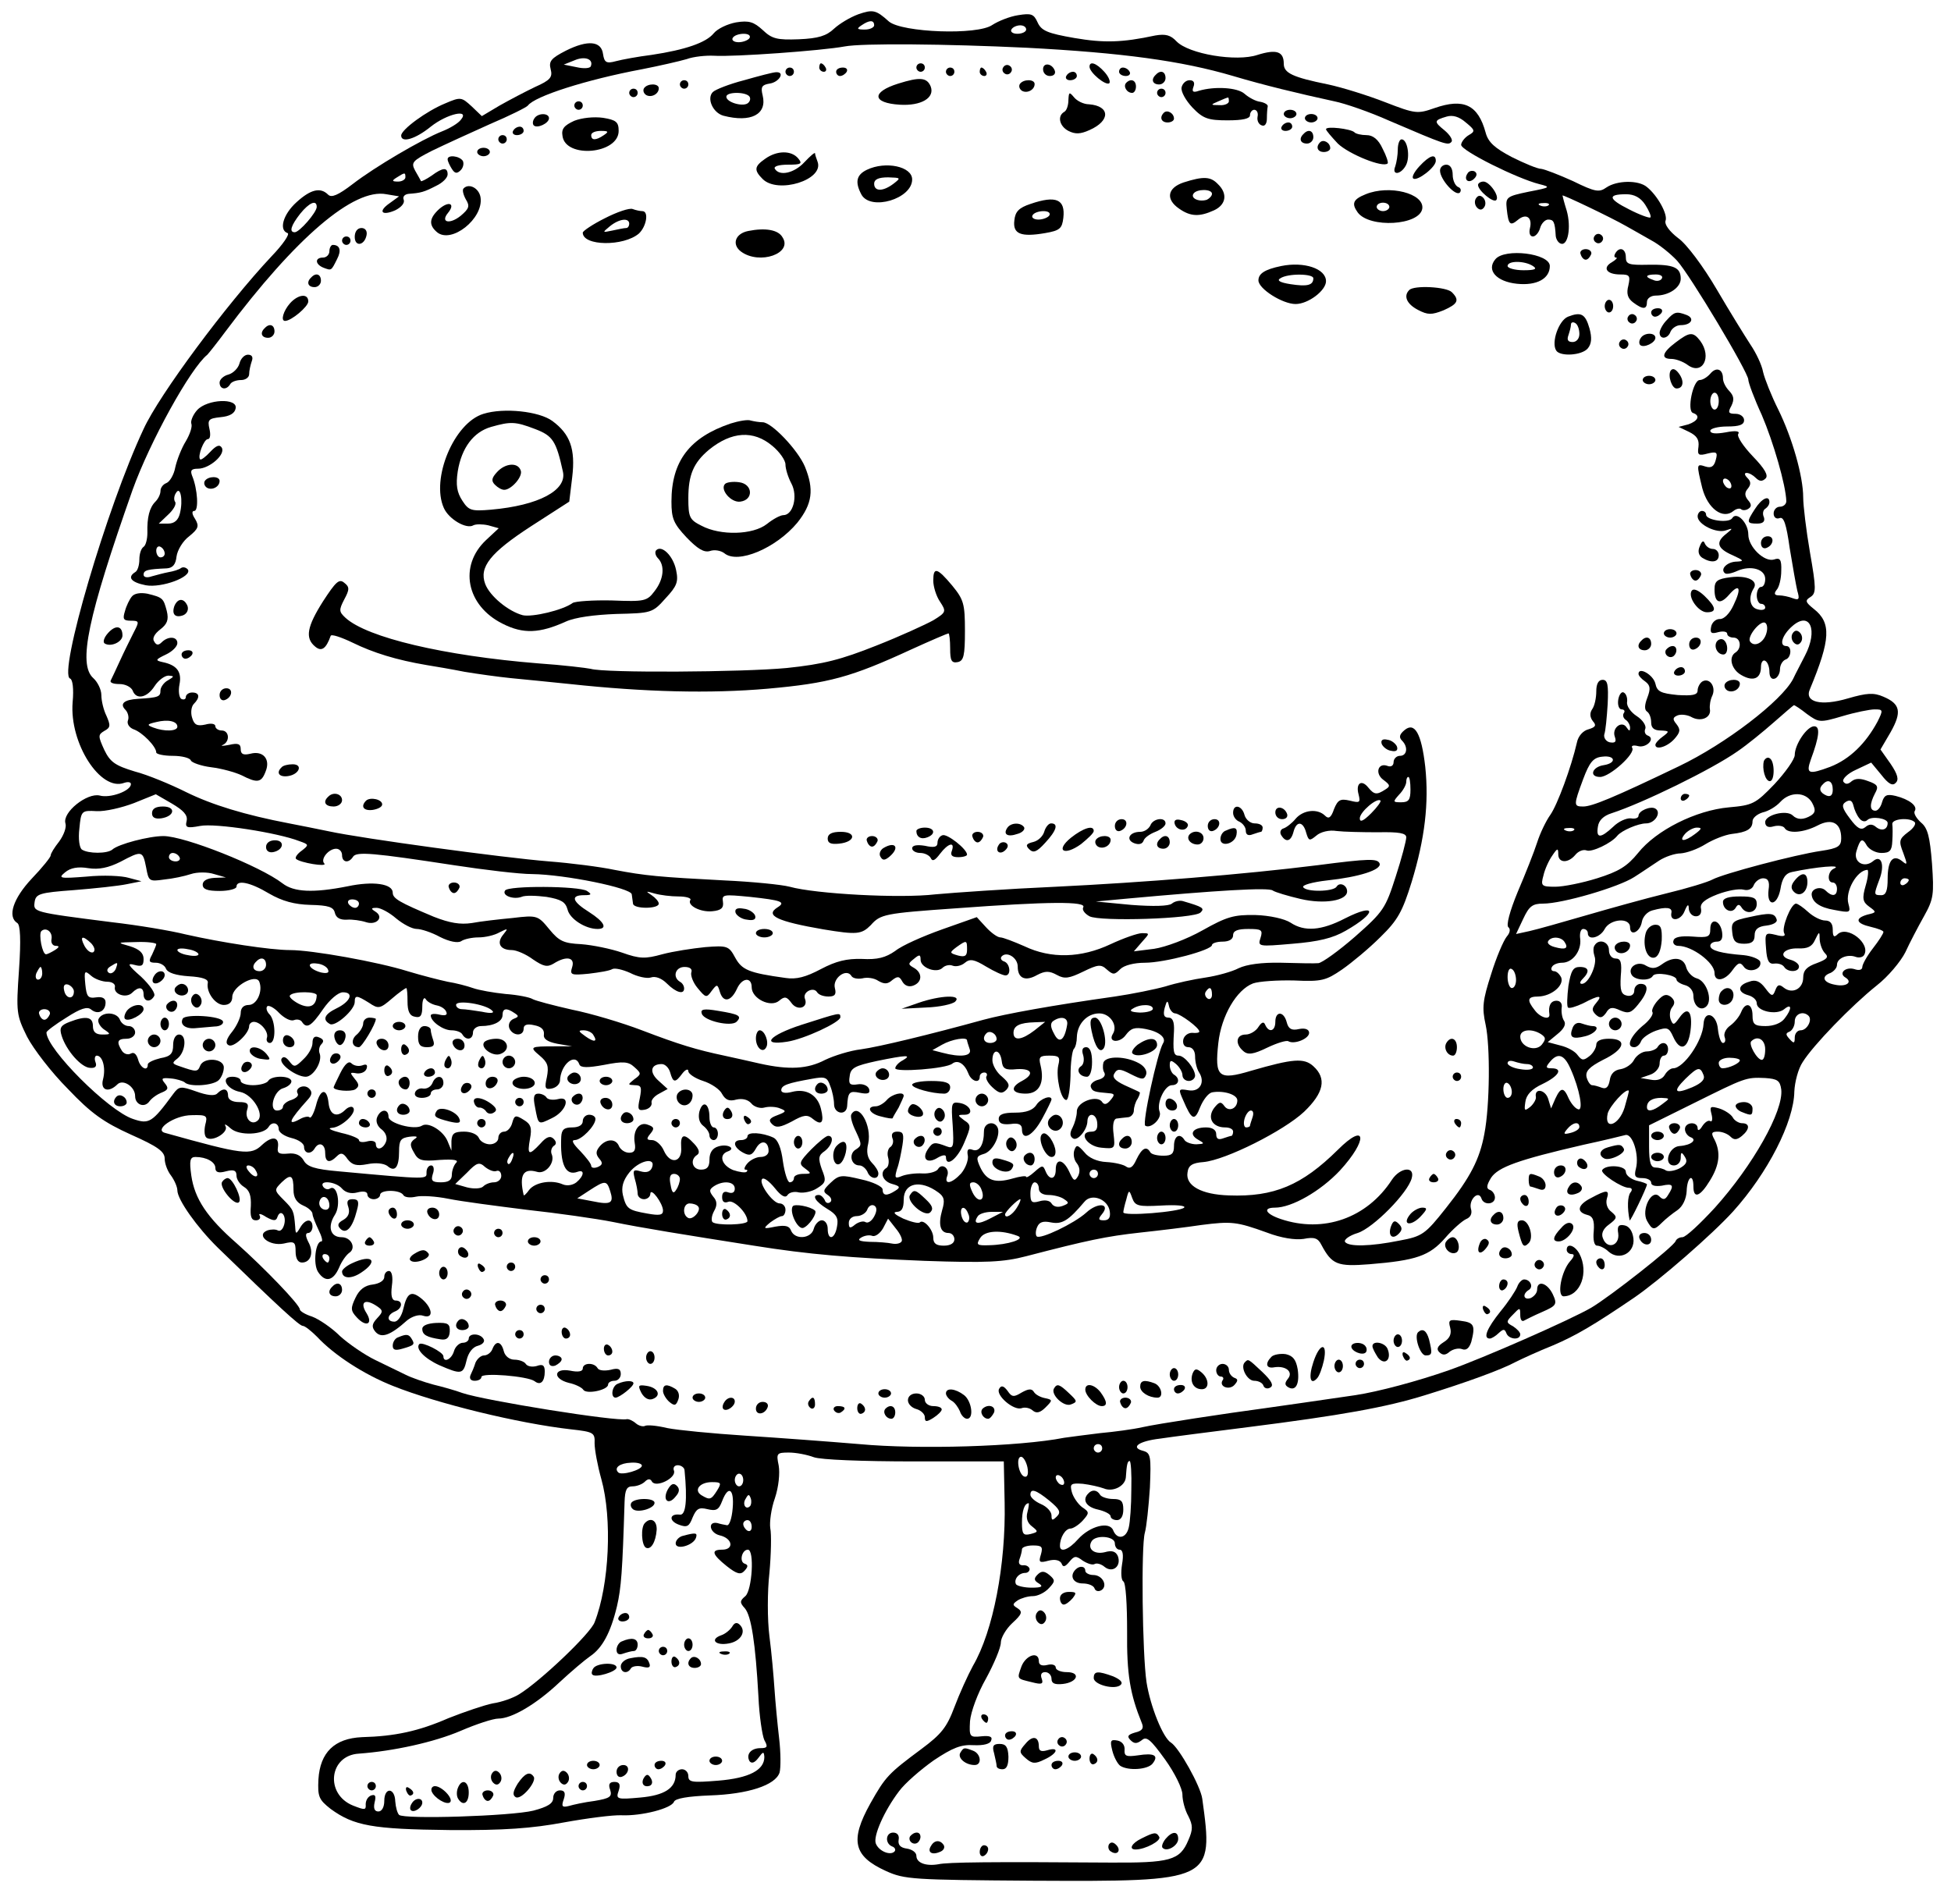 <svg xmlns="http://www.w3.org/2000/svg" width="616" height="601.333" version="1.0" viewBox="0 0 462 451"><path d="M203.2 3.4c-1.9.7-4.4 2.2-5.7 3.4-1.8 1.7-3.7 2.3-8.3 2.5-5.2.2-6.4-.1-8.6-2.2-2.1-1.9-3.2-2.3-6.3-1.8-2.1.4-4.4 1.5-5.3 2.6-1.8 2.2-6.7 3.9-14.7 5.1-3.2.4-7 1.1-8.5 1.5-2.2.6-2.7.3-3-1.7-.4-3.1-3.6-3.4-8.8-.8-3.5 1.8-4.1 2.5-3.6 4.4.5 1.9-.1 2.6-3.7 4.2-2.3 1.1-6.1 3.1-8.4 4.4l-4.2 2.5-2.4-2.3c-2.4-2.2-2.6-2.3-6.3-.7C101 26.3 95 30.7 95 32.1c0 1.8 3.3.9 7-2.1 3.9-3.1 9.4-4.3 7.1-1.6-.6.8-2.6 2-4.4 2.7-4.8 1.9-15.9 8.4-21.2 12.5-3.4 2.6-5 3.3-5.8 2.5-1.8-1.8-4.1-1.3-7.5 1.8-3.2 2.9-4.2 6.6-2.1 7.3.6.2-1.1 2.7-3.8 5.5C53.6 72.1 37.7 93.5 34 101.6c-8.7 18.5-20.3 58.1-17.4 59.1.6.2.9 2.4.6 5.6-.8 9.7 6.6 21.2 12.2 19.1.9-.3 1.6-.2 1.6.3 0 1.6-4.9 3.4-7.4 2.7-3-.7-8.9 4-8.1 6.6.3.9-.4 2.8-1.5 4.3-1.1 1.4-2 2.8-2 3.3 0 .4-2 2.9-4.5 5.5-4.4 4.7-5.8 9-3.4 10.5.7.4.9 3.9.4 11.1-.7 10.1-.6 10.7 1.9 15.8 1.5 2.9 5.8 8.5 9.7 12.4 5.5 5.8 8.5 7.9 14.9 10.8 6.3 2.8 8 4 8 5.7 0 1.2.7 3 1.5 4 .8 1.1 1.5 2.7 1.5 3.5 0 2.2 4.7 8.8 9.6 13.6C66 309.5 70.9 314 71.7 314c.5 0 2 1.2 3.4 2.6 4 4.3 11.1 8.9 17.9 11.6 10.5 4.2 29.8 8.9 42.2 10.3 5.4.6 5.7.8 5.6 3.3 0 1.5.7 5.3 1.6 8.5 2.6 9.3 1.9 25-1.6 33.9-1 2.7-12.8 13.9-17.8 17-1.4.9-4.2 1.9-6.3 2.2-2 .4-6.7 2-10.5 3.5-7.1 3.1-12.7 4.3-20.5 4.5-6.5.3-9.9 3.6-10.3 10-.2 4.1.1 4.8 2.9 7 5.5 4 9.9 4.8 28.1 5 12.9.1 19.6-.4 27.1-1.8 5.5-1 11.7-1.8 13.7-1.7 4.7.2 11.8-1.6 12.4-3.2.3-.8 3.4-1.3 8.5-1.5 9-.3 15.5-2.4 16.5-5.4.3-1.1.3-4.7-.1-8.1-.4-3.4-.9-8.7-1.1-11.7-.2-3-.7-8.7-1.2-12.5-.5-3.9-.5-10.6 0-15 .4-4.4.5-9.2.2-10.6-.2-1.4.2-4.6 1.1-7.1.9-2.7 1.2-5.9.9-7.7-.6-2.9-.5-3.1 2.4-3.1 1.7 0 4.3.5 5.9 1.1 1.6.6 11.3 1 23.9 1h21.1l.2 9.8c.3 14.6-2.7 30.4-7.5 38.6-1.2 2.2-3.2 6.6-4.4 9.8-1.8 4.8-3.1 6.4-7.8 9.9-7.8 5.8-8.5 6.5-12.1 12.9-4.9 8.8-4 12.5 3.7 16 4.4 2 6.3 2.1 34.7 2.3 42.8.2 42.9.2 40.2-19.4-.4-3-5.5-12.1-7.4-13.3-1.9-1.1-4.9-8.6-5.8-14.3-1-6.7-1.3-32.3-.4-35.4.4-1.4.9-6.2 1.2-10.7.3-7.4.2-8.2-1.6-8.7-3.1-.8-1.1-2.3 4-2.9 2.6-.4 12-1.6 20.7-2.7 22.1-2.8 32.8-4.7 42.1-7.6 9.4-2.9 18-6 21.5-7.9 1.4-.7 5.3-2.5 8.8-3.9 5.4-2.3 9.8-4.9 19.2-11.3 6.1-4.2 18.4-14.9 23.4-20.4 8.2-9.1 14.4-21.2 14.5-28.4.1-2.2.9-5.4 2-7 2.5-4 11.5-13.3 17.5-18.1 2.7-2.1 5.7-5.7 6.8-7.9 1-2.2 3-6 4.4-8.5 2.3-4.1 2.4-5.2 1.9-12.5-.5-6.3-1-8.4-2.6-9.7-1.1-1-1.8-2.2-1.5-2.7.8-1.2-1.3-2.8-4.5-3.6-2.1-.5-2.7-.2-3.2 1.4-.3 1.2-1 2.1-1.6 2.1-1.4 0-1.4-1.6-.1-4.1.9-1.6.7-2.1-1.6-2.9-1.8-.7-3-.7-3.9 0-.9.8-1.5.8-2 .1-.3-.6 1-1.9 3-2.8l3.6-1.7 2.4 2.9c1.7 2.2 2.7 2.7 3.4 1.9.8-.7.5-2-1.2-4.5l-2.4-3.4 2.4-4.1c2.7-4.8 2.3-6.7-1.7-8.4-2.3-1-3.9-.9-8.4.4-6.4 1.9-10.4.9-9-2.2 4.9-11.8 5.1-15.7.9-19-2-1.6-2.1-2-.8-2.8 1.4-.9 1.4-2-.1-10.6-.9-5.2-1.6-11.1-1.6-13 0-5-2.6-14.1-5.9-20.8-1.6-3.2-3.2-7.2-3.6-8.9-.3-1.7-1.7-4.6-3-6.5-1.3-2-4.9-7.8-8-13.1-3.1-5.3-7.1-10.7-9.1-12.1-2.1-1.6-3.3-3.3-3-4.1.6-1.5-1.9-6-4.4-8-2-1.7-7.1-1.6-9.6.1-1.7 1.2-2.6 1.1-7.9-1.5-3.3-1.5-6.7-2.8-7.5-2.9-.9 0-4-1.3-7-2.8-4-2.1-5.6-3.5-6.2-5.8-1.8-6.6-5.2-8.2-12.1-5.8-4 1.4-4.5 1.4-11.7-1.4-4.1-1.6-10.2-3.5-13.5-4.2-8.4-1.7-10.5-2.7-10.5-4.9 0-2.9-1.7-3.5-6.2-2.1-5 1.7-16.3-.2-19.2-3.2-1.4-1.5-2.6-1.8-5-1.4-7.9 1.7-12.2 1.8-19.2.6-6.3-1.1-7.8-1.7-8.7-3.7-.9-2-1.5-2.2-4.6-1.7-2 .3-4.7 1.4-6.1 2.3-3.5 2.5-21.4 1.8-24.5-.8-3.1-2.8-3.8-2.9-7.3-1.7zM207 6c0 .5-1 1-2.2 1-1.9 0-2-.2-.8-1 1.9-1.3 3-1.3 3 0zm36 1c0 .5-.9 1-2.1 1-1.1 0-1.7-.5-1.4-1 .3-.6 1.3-1 2.1-1s1.4.4 1.4 1zm-65.5 2c-.3.5-1.5 1-2.6 1s-1.7-.5-1.4-1c.3-.6 1.5-1 2.6-1s1.7.4 1.4 1zm65.5 2.3c22.8 1.2 36.8 3.1 49 6.7 7.4 2.2 15.3 4.1 24 6 2.5.5 8.3 2.5 13 4.6 13.3 5.7 13.9 5.9 14.7 5 .4-.4-.3-1.6-1.6-2.7-2.6-2.1-2.6-2.4.5-3.3 1.4-.4 2.9 0 4.5 1.4 2.2 1.8 2.3 2.1.7 3-1 .6-1.8 1.7-1.8 2.3 0 1.4 13.3 8 18.5 9.3 2.8.7 2.7.8-2.5 1.8-5.3 1.1-5.5 1.3-5.2 4.1.4 3.7.8 4.1 2.6 2.6 2-1.7 3.5-.6 2.9 1.9-.3 1.2 0 2 .7 2 .6 0 1.4-.9 1.7-2 .3-1.1 1.2-2 1.9-2 1.3 0 1.6.5 1.8 3.9.1.8.6 1.6 1.2 1.8 1.7.6 2.5-3.9 1.4-7.8-.6-1.9-1-3.5-1-3.6 0-.3 11.5 5.2 15 7.2 1.4.8 4.1 2.3 6 3.4 1.9 1 4.6 3.2 6.1 4.8 3.1 3.4 16.9 26.5 16.9 28.2 0 .7 1.4 4.5 3.2 8.4 2.7 6.3 5.7 16.6 5.8 20.4 0 .7-.7 1.3-1.5 1.3s-1.5.7-1.5 1.6c0 .9.6 1.4 1.4 1.1 1-.4 1.6 1.4 2.4 7.1.7 4.3 1.5 8.8 1.8 10.1.6 2 .4 2.3-1 1.8-1-.4-2.5-.7-3.3-.7-1.1 0-1.3-.4-.6-1.3.6-.6 1.1-2.7 1.1-4.5.1-2.7-.3-3.2-1.7-2.7-2.3.7-6.1-3-6.1-5.9 0-2.8-2.8-5.6-3.8-3.9-.8 1.3-6.2.5-6.2-.8 0-.5-.4-.9-1-.9-.5 0-1 .6-1 1.3 0 1.9 4.5 4.1 6.7 3.3 1.7-.6 1.7-.5.1.8-2.6 2-2.2 3.5 1.5 5.1 2.6 1.2 2.8 1.4 1 1.5-2.2 0-4 1.7-2.9 2.7.3.4 1.7.1 3-.5 3.2-1.4 6.6-.4 6.6 1.9 0 1.1-.4 1.9-1 1.9-.5 0-1 .9-1 2s.5 2 1 2c.6 0 1 .4 1 .9s-.8.7-1.8.4c-1.8-.4-2.3-2.8-.9-5 1.1-1.8-1.6-3.1-5.5-2.6-3.2.4-3.8.9-3.8 2.9 0 3.2 1.3 3.7 3.4 1.3 2.5-2.9 3.1-1.7 1.1 2.4-.9 2-2.3 3.4-3.3 3.3-.9 0-1.8.8-2 1.8-.3 1.5 0 1.8 1.7 1.3 1.2-.3 2.1-.1 2.1.4s.7.9 1.5.9c1.7 0 2 2.5.5 3.5-1.8 1.1-1 4.1 1.4 5.4 2.8 1.6 4.6.8 4.6-2 0-1.1.5-1.7 1-1.4.6.3 1 1.5 1 2.6 0 1.2.5 1.9 1.3 1.6.6-.2 1.2-1.2 1.2-2.2 0-1 .6-2 1.3-2.3 1.4-.4 1.6-3.2.2-3.2-1.8 0-1-2.6 1.4-4.7 4.2-3.7 6.2.9 3 7-.9 1.8-2.2 4.2-2.8 5.5-2.7 5.2-16 15.4-27.1 20.7-15.4 7.4-20.5 9.5-22.6 9.5-2.3 0-2.3-.3 0-6.5 1.5-4 2.4-5.1 4.5-5.3 3.1-.4 3.5 1.5.4 2-2.8.4-3.6 2.8-.9 2.8 2.3 0 8.5-5.6 7.6-6.9-.3-.5.3-.7 1.4-.4 2 .5 4.2-1.8 2.3-2.5-.6-.2-.9-.9-.6-1.6.3-.7-.6-2.1-2-3-1.4-.9-2.5-2.4-2.3-3.4.1-.9-.2-1.9-.8-2.2-.5-.3-1.1.5-1.3 1.7-.2 1.3.2 2.3.8 2.3.6 0 .9.4.5.9-.3.5-.1 1.2.5 1.6.5.3 1 1.2 1 1.8 0 .9-.2.9-.8 0-1.1-1.8-3.6.1-2.8 2.2.4 1.2.1 1.5-1.2 1.3-.9-.2-1.5-1.1-1.3-1.9.3-.8.6-4 .8-7.2.2-4.5 0-5.7-1.2-5.7-1 0-1.5 1-1.5 2.7 0 1.6-.4 3.5-1 4.3-.6.9-.5 1.9.2 2.8.9 1 .6 1.4-1 1.9-1.3.3-2.5 1.6-2.8 3.2-1.3 5.7-4.6 14.7-6.3 17.1-1 1.4-2.4 4.3-3.1 6.5-.7 2.2-2.8 7.5-4.6 11.7-1.9 4.6-2.8 8-2.2 8.4.5.4.4 1.3-.4 2.2-.8 1-2.5 5-3.7 8.9-2 6.2-2.2 7.9-1.3 12 1.1 5.1 1 19.1-.3 25.8-1.1 6-3.3 10.3-9.1 17.6-4.9 6.2-5.6 6.7-11 7.7-6.9 1.4-12.1 1.5-12.9.3-.3-.5 1-1.5 3-2.1 3.7-1.2 11.9-9.5 12.8-13 .8-2.9-2.7-2.6-4.7.4-5.9 9.1-16.2 12.7-26.3 9.3-3.6-1.2-4.4-2.7-1.4-2.7 4 0 10.8-3.9 15.4-8.8 6.7-7.3 6.3-11.7-.5-4.9-8.5 8.4-15.1 11.2-25.8 10.8-6.5-.2-10.3-2.3-9.8-5.4.2-1.7 1.1-2.3 3.8-2.5 5.3-.5 19-7.4 23.8-11.9 4.7-4.5 5.4-7.9 2.2-10.8-2.2-2-4.8-1.8-14.8 1.1-7.7 2.3-8.6 1.5-7.7-6.6.7-6.4 4.3-12.6 8.2-14.1 1.4-.5 5.8-.8 9.8-.7 6.5.3 7.5 0 11.3-2.6 2.3-1.6 6.4-5 9.1-7.7 4.1-4 5.2-6 7.4-13.1 3.1-10.2 4.1-18.6 3.2-27.2-.9-7.9-2.5-10.7-4.9-8.7-1.2 1-1.4 1.7-.6 2.5 1.5 1.5 1.2 3.6-.5 3.6-.8 0-1.5.7-1.5 1.5s-.6 1.2-1.4.9c-2.3-.9-3.1 1.8-1 3.3 1.6 1.2 1.7 1.5.4 2.3-2 1.3-2.6 1.2-4-.5-1.6-2-3-1-2.3 1.6.5 2 .3 2.1-2.1 1.5-2.2-.5-2.8-.2-3.7 2-.7 2.1-1.3 2.4-2.1 1.6-1.8-1.8-5.2-1.4-7 .7-.8 1-2.2 2.1-2.9 2.3-.7.2-.9 1-.5 1.6 1.1 1.8 2.3 1.5 2.9-.8.7-2.7 2.3-2.5 3 .2.6 2 .8 2 2.4.7 1-.9 3.1-1.4 4.8-1.1 1.7.2 6 .3 9.8.3 5-.1 6.7.2 6.7 1.2 0 .8-1.1 5-2.5 9.3-2.4 7.5-2.9 8.3-9.6 14.2-3.9 3.4-7.8 6.2-8.7 6.3-.9.1-4.9 0-8.8-.1-4.7-.1-8.2.4-10.1 1.3-1.5.8-5.1 1.8-7.8 2.2-2.8.4-7 1.3-9.5 2.1-2.5.7-7.9 1.8-12 2.4-14.9 2.1-25.9 4.1-31.1 5.5-12.7 3.5-24.7 6.4-29 7-2.6.3-6.4 1.5-8.5 2.5-4.2 2.2-8.6 2.4-15.4.9-2.5-.6-6.3-1.4-8.5-1.9-6.6-1.4-10.6-2.6-19.5-6-4.7-1.8-12.1-4-16.6-4.9-4.4-1-8.6-2.1-9.3-2.5-.6-.4-3.5-1-6.4-1.2-2.9-.3-6.3-.9-7.7-1.4-1.4-.5-4.1-1.2-6-1.5-1.9-.4-6.2-1.5-9.5-2.5-7-2.2-22.6-5-27.8-5-4.7 0-16.3-1.8-24.7-3.7-3.6-.9-11.4-2.2-17.5-2.9C7.6 216 7.9 216 8.2 213.6c.3-1.9 1.1-2.2 9.3-2.8 5-.4 10.6-1 12.5-1.4l3.5-.7-3-.8c-1.6-.5-6.1-.7-10-.3-6.4.5-6.8.4-5.1-1 1.3-1.1 3.1-1.4 5.5-1 2.5.4 4.8-.1 7.6-1.5 5.1-2.7 5.3-2.7 6.1 1.3.6 3.3.7 3.4 4.2 2.9 2.1-.2 4.9-.8 6.4-1.3s4-.5 5.5 0l2.8.8-2.7.1c-1.8.1-2.8.7-2.8 1.6 0 1.1 1.1 1.5 4 1.5 2.2 0 4-.5 4-1 0-1.7 3.2-1.1 7.7 1.6 3.1 1.8 6 2.6 9.8 2.7 4.3.1 5.5.5 5.8 1.9.3 1.2 1.3 1.7 2.9 1.6 1.2-.1 3.3.2 4.5.6 2.5.8 4.3-1.2 2.2-2.5-1.1-.7-1.1-.9.3-.9.9 0 3 1.1 4.6 2.5 1.7 1.4 3.8 2.5 4.9 2.5 1 0 3.5.8 5.5 1.9 2.2 1.1 4.2 1.5 5 1 .7-.5 2.6-.9 4.1-.9 1.6 0 3.8-.5 5-1.2 2-1 2.1-1 .9.5-1.7 2-.8 3.7 2 3.7 1.1 0 3.4 1 5 2.2 2.5 1.7 3.4 1.9 4.9 1 3-1.9 5.1-1.5 4.4.8-.6 1.9-.3 2 3.9 1.6 2.5-.3 5-.7 5.6-1.1.6-.3 2.4.1 4.2.9 1.7.9 4 1.4 4.9 1.1 1.1-.4 2.6.2 3.8 1.4 2.2 2.2 4.1 2.7 4.1 1.2 0-.6-.4-1.3-1-1.6-1.8-1.1-1.1-3.5 1.1-3.5 1.3 0 1.9.5 1.6 1.3-.2.7.4 2.4 1.5 3.7 1.9 2.3 2.1 2.4 3.3.7 1.3-1.7 1.4-1.7 2 .3.8 2.5 2.6 2.2 4-.8 1.2-2.7 3.5-2.9 3.5-.4 0 2.7 4.5 4.9 6.5 3.2 1.3-1.1 1.8-1 2.9.5 1.4 2 4.1 1.2 3.2-1-.6-1.6 2.1-2.9 2.9-1.5.4.6 1.5 1 2.7 1 1.5 0 1.9-.5 1.5-2-.6-2.3 2.7-4.8 3.9-2.9.3.6 1.5.8 2.6.6 1.1-.3 2.8-.1 3.8.6 1.4.8 2.2.8 3.3-.2 1.3-1 1.7-.9 2.4.4.6 1 1.6 1.3 2.6.9 2.1-.8 2.2-3 .1-4.2-1.4-.8-1.4-1 0-2.1 1.3-1.1 1.6-1.1 1.6.2 0 1.9 3.8 3.3 5.2 1.9.6-.6 1.7-.8 2.4-.5.8.3 2.1 0 2.9-.7 1.2-1 2.2-.8 5 .9 2 1.2 4 2.1 4.6 2.1 1.4 0 1.1-2.8-.3-3.3-.7-.2-1-.8-.6-1.2 1.2-1.3 3.8.3 3.8 2.4 0 2.8 1.8 3.6 4.6 2 1.9-1 2.9-1 4.7 0 1.8 1 2.9.8 6.2-.8 3.5-1.7 4.2-1.8 5.6-.5 1.5 1.3 1.8 1.3 3.2-.1.9-.9 3.3-1.5 5.8-1.5 4.7 0 15.9-3 15.9-4.2 0-.4 1.1-.8 2.5-.8 1.6 0 2.5-.6 2.5-1.5 0-1.1 1.1-1.5 3.6-1.5 3.1 0 3.5.2 2.9 2.1-.7 2.1-.5 2.1 7.6 1.4 6.1-.5 9.5-1.3 12.6-3.1 7.5-4.3 7.3-6.7-.2-2.9-5.6 2.9-9.6 3.2-12.9 1-1.4-.9-4.9-1.7-8.3-1.8-5.1-.1-6.8.4-12.5 3.6-3.7 2.1-8.8 4-11.5 4.4l-4.8.6 1.9-2.2c1.9-2.1 1.9-2.1 0-2.1-1 0-4.4 1.2-7.4 2.6-7 3.3-14.1 3.5-20.4.5-2.5-1.1-5.1-2.1-5.7-2.1-.7 0-2.2-1.1-3.4-2.4l-2.2-2.4-8.2 2.9c-4.5 1.6-9.5 3.8-11.1 5.1-2.3 1.6-4.2 2.1-7.9 1.9-3.6-.1-6.1.5-9.7 2.4-3.6 1.9-5.8 2.5-8.4 2.1-8.7-1.2-10.3-1.9-11.9-4.8-1.5-2.8-1.9-2.9-7.1-2.5-3 .3-7.6 1-10.2 1.7-4 1.1-5.3 1.1-9.5-.4-2.6-.9-7-1.8-9.7-2-4.1-.2-5.2-.7-7.5-3.5-2.7-3.3-2.9-3.4-8.7-2.7-3.2.3-7.6.8-9.7 1.2-2.7.4-5.2 0-9-1.5-8.1-3.4-9.7-4.3-9.7-5.7 0-2.1-4.6-2.8-10.7-1.5-8.1 1.6-12.7 1.4-15.4-.7-5.3-4.1-23.2-11.2-28.2-11.2-3.4 0-10.7 1.9-12.1 3.2-1.2 1-5.7 1-7.2 0-.6-.4-.9-2.6-.6-5 .4-4.2.5-4.3 4.1-4.1 2 .1 5.9-.8 8.8-1.9l5.2-2.1 3.8 2.2c2.7 1.6 3.8 2.7 3.5 4.1-.4 1.6 0 1.8 3.2 1.2 3.6-.7 18.4 1.6 23.5 3.6 2.3.8 2.3.9.5 2.3-1 .7-1.6 1.6-1.3 1.9.9.9 7.5 2 6.7 1.1-1-1 1-3.5 2.8-3.5.8 0 1.4.7 1.4 1.5 0 1.8 1.6 2 2.6.4.8-1.3 4.9-.9 23.9 2 7.2 1.1 15.5 2.1 18.5 2.1 7.8.1 23.5 3.3 23.6 4.8.1.6.2 1.6.3 2.2.1 1.3 6.1 1.3 6.1 0 0-.5-.8-1.4-1.7-2-1.5-1-1.4-1 .7-.4 1.4.4 3.9.7 5.7.7 1.8 0 3 .4 2.8.8-.9 1.3 2.4 3 5.2 2.7 2.1-.2 2.7-.8 2.5-2.2-.3-1.8.1-1.8 6.4-1.2 7.4.8 8.6 1.2 6.5 2.5-3 1.9-.1 3.3 10.9 5.2 7.9 1.3 9 1.2 11.2-1 2.3-2.6 3.2-2.8 20.3-4 21.6-1.6 31-1.7 30-.2-.3.6.4 1.5 1.5 2.1 2.5 1.3 24.8.6 26.3-.9 1-1 .6-1.3-4.2-2.7-.7-.2-1.9 0-2.6.6-.7.6-4.4.7-9.6.3l-8.4-.8 7.5-.7c20.8-1.9 33.5-2.7 34.4-1.9.6.4 3.6 1.3 6.6 2 5.6 1.3 11 .4 11-1.8 0-1.5-1.8-2.3-2.5-1.1-.8 1.2-7.2 1.3-7.9.1-.3-.5 2.2-1.2 5.7-1.6 7.5-.8 12.9-2.5 12.4-4-.5-1.2-2.4-1.2-14.7.4-17.6 2.2-41.4 4.1-62 5.1-11.3.5-24.1 1.4-28.5 1.8-8.4 1-28.4-.1-34.5-1.8-1.9-.5-8.9-1.2-15.5-1.5-15.3-.8-18.7-1.1-26-2.5-3.3-.7-10.3-1.6-15.5-2-11.1-.9-44.1-5.4-52-7.1-3-.6-7.3-1.5-9.5-1.9-10.5-2-18.3-4.4-24.4-7.4-3.6-1.8-9.1-4.1-12.2-4.9-4.6-1.4-5.8-2.2-7.2-5.1-1.5-3.3-1.5-3.6 0-4.5 1.5-.8 1.5-1.3.5-3.6-.7-1.4-1.2-3.6-1.2-4.9 0-1.3-.9-3.1-1.9-4-3.7-3.3-1.3-14.5 9.3-44.6 4.1-11.4 13.7-28.8 17.7-32 .3-.3 2.3-2.8 4.3-5.5 16.7-22.3 30.4-34 38.1-32.5l3 .5-2.2 1.6c-2.9 2-1.9 3.1 1.3 1.7 1.4-.7 2.3-1.7 2-2.5-.3-.7.2-1.3 1.2-1.4 2.8-.2 3.6-.4 6.5-1.9 1.5-.7 2.7-1.9 2.7-2.7 0-1.7-1.1-1.7-3.8.3-1.3.9-2.4 1.4-2.5 1.3-.1-.2-.7-1.3-1.4-2.5-1-1.9-.7-2.3 4-4.7 2.9-1.4 9-4.2 13.7-6.3 4.7-2 8.7-4 9-4.4 1.6-2.2 13.7-6.1 27-8.6 4.1-.8 8.9-1.9 10.6-2.4 1.6-.6 4.6-.9 6.5-.8 4.7.3 25.5-1.2 30.9-2.2 4.2-.8 24.1-.6 43 .3zm-103.1 4.4c-.2.5-1.7.6-3.4.2l-3-.6 2.5-1c2.5-1.1 4.6-.3 3.9 1.4zM96 42c0 .5-.8 1-1.7 1-1.5 0-1.6-.2-.3-1 1.9-1.2 2-1.2 2 0zm293.6 6.5c.9 1.4 1.5 2.8 1.2 3-.2.2-2.5-.6-5-1.9-5-2.5-5.2-3.6-.7-3.6 1.9 0 3.4.8 4.5 2.5zM75 49c0 1.3-4.1 6-5.2 6-1.4 0-.9-1.6 1.3-4.4C73.2 48 75 47.2 75 49zm291.7-.4c-.3.3-1.2.4-1.9.1-.8-.3-.5-.6.6-.6 1.1-.1 1.7.2 1.3.5zm51.6 101.3c-.6 2.3-2.9 3.5-3.9 2-.7-1.2 2.5-5.1 3.6-4.4.5.3.6 1.4.3 2.4zm9.6 19.2c2.8 2 3 2.1 8.4.5 3-.9 6.5-1.6 7.6-1.6 2 0 2.1.1.7 2.9-2.8 5.2-6.6 8.9-11.2 10.7-5.1 1.9-5.8 1.7-4.6-1.7 2-5.4 2.3-7.9.8-7.9-1.7 0-4.6 4.3-4.6 6.8 0 1-2.2 4.1-4.8 6.9-4.5 4.7-5.2 5-10.8 5.5-7.8.7-17.2 5.4-21.5 10.8-2.6 3.2-4.6 4.4-9.7 6-3.5 1.1-8 2-9.9 2-3.3 0-3.5-.2-2.8-2.7.3-1.4 1.3-3.6 2.1-4.7 1.2-1.8 1.4-1.8 1.4-.3 0 2.1 2.3 2.2 4 .2.7-.9 1.9-1.4 2.7-1.1 1.2.5 5.9-1.7 7.3-3.5 1-1.2 4.9-2.9 6.8-2.9 2.1 0 3.7-2.6 2.2-3.5-1.1-.7-4 .5-4 1.7 0 .5-.8.8-1.8.6-1-.1-2.9.7-4.2 2-3 2.8-4.1 2.8-3.6-.1.2-1.4 1.3-2.5 3.2-3.1 7.4-2.4 23.8-10.4 29.9-14.7 2.2-1.5 6-4.6 8.5-6.8s4.6-4 4.8-4.1c.2 0 1.6.9 3.1 2.1zM334 187c0 2.4-.4 3-2.2 3-2 0-2-.1-.5-1.8 1-1 1.7-2.4 1.7-3 0-.7.2-1.2.5-1.2s.5 1.3.5 3zm100 0c0 1.3-.5 1.8-1.5 1.4-1.6-.7-1.9-1.7-.8-2.7 1.2-1.3 2.3-.7 2.3 1.3zm-4.9 3.1c.9 1.7.8 2.3-.2 3-1.8 1.1-3.3 1.1-4.4 0-1.5-1.4-6.5-.1-6.5 1.6 0 1 .7 1.4 2 1 1.1-.3 2.3-.1 2.6.4.8 1.4 4.5 1.1 7.8-.6 3.4-1.8 5.6-.6 5.6 3 0 1.9-.7 2.4-4.7 3-6.2.9-23.2 5.4-25.8 6.8-1.1.6-6 2.1-11 3.3-4.9 1.2-13.5 3.6-19 5.2s-11.5 3.3-13.3 3.7l-3.2.7 1.7-3.6c1.4-3 2.2-3.6 4.7-3.6 4.6 0 17.9-3.9 21.6-6.3 1.9-1.2 4.5-3 5.9-3.9 1.4-.9 3.7-1.7 5.1-1.7 1.4-.1 4-1 5.9-2.2 1.8-1.1 4.6-2.2 6.2-2.4 3.6-.4 4.9-1.2 4.9-3 0-.8 1.1-1.7 2.4-2.1 1.4-.3 3.2-1.4 4.2-2.5 2.3-2.5 6-2.4 7.5.2zm-104.4 2.5c-1.9 1.9-2.7 2.2-2.7 1.2 0-1.5 4.1-5 4.9-4.2.2.2-.8 1.6-2.2 3zm115.6 1.2c.6.8 1.4.9 1.9.4 1-1 4.8-.4 4.8.7 0 1.6-1.4 2-2.7 1-.9-.8-1.7-.8-2.6 0-1 .8-1.9.3-3.6-2-1.9-2.5-2.1-3.3-1-4 1-.6 1.5-.3 1.8.9.2.9.8 2.3 1.4 3zm13.1.9c.4.4-.3 1.5-1.6 2.4-2.1 1.6-2.2 2.1-1.1 4.9 1 2.7 1 3-.2 2-2.2-1.8-3.5-.3-3.5 4.1 0 2.8-.4 3.9-1.5 3.9-1.8 0-1.8-.1-.5-3.6 1.4-3.5.5-6.1-1.4-4.5-2.1 1.8-4.8.3-4-2.3.9-3 1.4-3.3 2.5-1.3.6.9 2.1 1.7 3.4 1.7 2 0 2.5-.5 2.6-2.8.1-1.5.1-3.3 0-4-.2-1.3 4.1-1.7 5.3-.5zm-80.7 1.9c-.3.3-1.2.4-1.9.1-.8-.3-.5-.6.6-.6 1.1-.1 1.7.2 1.3.5zm28.7.9c-2.5 1.9-4 1.9-2.4 0 .7-.8 2-1.5 2.8-1.5 1.3 0 1.2.3-.4 1.5zM42.5 203c.3.5-.1 1-.9 1-.9 0-1.6-.5-1.6-1 0-.6.4-1 .9-1 .6 0 1.3.4 1.6 1zm391.8 2.7c-1.5.6-1.7 3.3-.3 3.3.6 0 1 .7 1 1.5 0 1.8-1.2 1.9-2.7.4-1.1-1.1-3.3-.5-3.3.9.1 1.8 1.8 3.1 5.4 3.7 3.7.7 3.9.7 3.3-1.5-.8-2.9 2-7.9 4.5-8 .3 0 .2 1.7-.4 3.7-.9 3.1-.7 3.9.8 5 1.8 1.3 1.8 1.4-.4 1.9-3.1.9-2.7 2.1.8 2.9 1.7.4 3 .9 3 1.2 0 .4-1.1 2.1-2.5 3.9-1.4 1.8-2.5 3.8-2.5 4.4 0 .7-.8.9-1.9.5-2.1-.6-3.8 1-2.1 2 1.8 1.1.2 2.3-2.5 1.7-2.8-.5-3.3-2-1-2.8.8-.4 1.5-1.2 1.5-1.9 0-1.6 2.5-2.6 4.4-1.9.8.3 1.7.1 2-.4 1.7-2.7-4-7.2-6.3-4.9-.8.8-1.1.5-1.1-1.1 0-1.5-.6-2.2-1.8-2.2-1 0-2.8-.9-4-2-1.2-1.1-2.5-2-2.9-2-1.2 0-3.5 5.8-2.8 7 .4.7-.2.9-2 .4-2.5-.6-2.6-.5-2.3 3.2.2 3 .7 3.8 2 3.6.9-.1 1.9.2 2.3.8.8 1.3 3.5 1.3 3.5-.1 0-.6-.9-1.3-2-1.6-3.1-.8-1.7-2.8 1.8-2.7 2.2.1 3.3-.4 4-2 1-2.1 1.1-2.1 1.1-.1.1 1.2.6 2.6 1.3 3.3.9.9.4 1.4-2 2.3-2.3.8-3.2 1.7-3.2 3.4 0 2.7-2.6 4-4.6 2.4-1.1-.9-1.5-.7-2 .6-.6 1.6-.9 1.5-2.4-.5-1.2-1.6-2.3-2.1-3.8-1.5-2.8.8-2.8 2.5-.2 3.2 1.1.3 2 1.1 2 1.9 0 1.9 4.7 2.9 6.5 1.4 1.8-1.5 1.9-.1.1 2.2-.8 1.1-2.6 1.8-4.5 1.8-2.6 0-3.1-.4-3.1-2.5 0-2.9-1.7-3.3-2.7-.8-.4 1-1.5 2.4-2.6 3.2-1 .7-1.6 1.9-1.3 2.7.3.8.1 1.4-.4 1.4s-1-1.5-1.2-3.3c-.3-3.6-3.2-4.6-3.4-1.2-.2 4-4.7 10.5-7.2 10.5-.6 0-1.5.7-2 1.6-.6 1-1.8 1.4-3.3 1.1l-2.4-.4 2.3-.8c1.2-.4 2.2-1.6 2.2-2.6 0-1.1.5-1.9 1-1.9.6 0 1-.7 1-1.5 0-1.7-1.6-2-2.5-.5-.3.5-1.5 1-2.5 1-1.1 0-2.4.9-3 1.9-.5 1.1-2 2.1-3.2 2.3-1.5.2-2.4 1.1-2.6 2.6-.3 1.6-.8 2.2-1.9 1.8-.8-.3-1.8-.6-2.3-.6-.4 0-1-.8-1.3-1.9-.3-1.4.6-2.4 3.9-4.1 5.2-2.5 5.8-5 1.4-5-1.9 0-3 .5-3 1.4 0 .7-.7 2-1.6 2.7-1.4 1.1-1.8 1.1-2.8-.2-.6-.9-2.4-1.9-4.1-2.3l-3-.8 2.3-1.9c1.5-1.2 2.1-2.3 1.6-3.1-.5-.7-.7-2.1-.6-3.1.2-1-.3-1.7-1.2-1.7-1.4 0-2 1.2-1.7 3.2.2 1.5-2.2.8-3.5-1-1.9-2.4-1.7-3.2.9-3.2 3.1-.1 6.1-2.6 5.4-4.5-.4-.8-1.1-1.5-1.7-1.5-.6 0-.8-.5-.5-1 .3-.6 1.4-1 2.4-1 2.5 0 4.6-2.8 4.3-5.6-.2-1.3.1-2.4.7-2.4s1.1.4 1.1 1c0 1.8 2.9 1.1 4-1 1.3-2.4 6-2.8 6-.4 0 2.3 2.4 1.1 2.8-1.3.2-1.2 1.3-2.4 2.5-2.7 3.3-.9 4.7-.7 4.5.5-.5 2.3 2.2 2 3.1-.3.7-1.7 1-1.8 1-.6.1 1 .8 1.8 1.7 1.8.9 0 1.4-.7 1.2-1.8-.3-1.2.8-2.2 3.9-3.4 2.4-.9 5.1-1.4 6.2-1.1 1.1.3 2.1-.2 2.4-1.1.4-.9 1.4-1.6 2.2-1.6 1.2 0 1.6.8 1.3 2.7-.5 4.1 2 4 2.8-.1.4-2.6 1.2-3.8 2.8-4.1 5.6-1.2 12.1-1.8 9.9-.8zm17.7 2.7c0 .3-.4.8-1 1.1-.5.3-1 .1-1-.4 0-.6.5-1.1 1-1.1.6 0 1 .2 1 .4zM85 214c0 .5-.4 1-.9 1-.6 0-1.3-.5-1.6-1-.3-.6.1-1 .9-1 .9 0 1.6.4 1.6 1zm-72.8 8.4c-.2.9.3 1.6 1 1.6.9 0 .9.3-.2 1-.8.5-1.8 1-2.1 1-.9 0-1.8-4.8-1.1-5.5 1.1-1 2.7.2 2.4 1.9zm9.4 1c.8.9 1 1.7.5 2.1-.6.3-1.5-.4-2.1-1.5-1.2-2.3-.5-2.6 1.6-.6zm348.9-.3c1 1.5.2 1.9-2.3 1.2-1.2-.3-1.9-.9-1.6-1.4.7-1.2 3.1-1.1 3.9.2zm-333.5.5c0 .3-.5 1.4-1 2.5-.9 1.6-.7 1.9.9 1.9 1 0 2.1.6 2.4 1.4.4 1 2.4 1.6 5.4 1.8 3.3.2 4.7.7 4.5 1.6-.4 2.2 1.8 5.2 3.8 5.2 1.3 0 2-.7 2-1.9 0-2.5 5.6-5.6 6.4-3.6.9 2.3-.6 5.5-2.5 5.5-1.2 0-1.9.7-1.9 1.9 0 1-.9 3-2 4.4-1.4 1.7-1.7 2.8-.9 3.2 1.1.8 4.9-2.7 4.9-4.5 0-.5.5-1 1.1-1 1.6 0 3.6 2.4 3.1 3.8-.2.6.1 1.2.7 1.2 1.5 0 1.4-5.3-.1-6.8-.6-.6-.9-1.5-.5-1.9.4-.3 1.7.4 2.8 1.6 1.2 1.2 2.7 2 3.5 1.7.7-.3 1.6-.1 1.9.4 1.1 1.7 2.2 1.1 5-3 1.6-2.3 3.6-4 4.7-4 2.7 0 1.8 2.2-1.5 3.8-2.9 1.4-3.4 2.7-1.6 3.7 1.2.8 5.9-3.3 5.9-5.2 0-1.7.5-1.6 3.4.2 2.2 1.5 2.6 1.4 5.4-1 1.6-1.4 3.2-2.5 3.4-2.5.2 0 .3 1.5.3 3.2 0 2.3.5 3.4 1.8 3.6 1.3.3 1.7-.3 1.7-2.5 0-1.5.4-2.3.8-1.7.4.7 1.6 1.3 2.6 1.5 1.1.2 2.1.9 2.3 1.6.3.7-.3.9-1.6.6-1.2-.3-2.1-.2-2.1.2 0 1.4 2.9 3.5 4.9 3.5 1.1 0 2.3.4 2.6 1 .9 1.5 2.5 1.2 2.5-.5 0-.8.9-1.5 1.9-1.5 3 0 5.1-1.1 5.1-2.6 0-1.6.9-1.8 2.8-.5 1.1.7 1.1.9-.2 1.4-.9.4-1.3 1.3-1 2.2.8 1.9 3.4 2 3.4.1 0-.9.8-1.2 2.5-.8 1.6.3 2.4 1 2.3 2.1-.2 1.1.7 1.8 3.2 2.3l3.5.6h-4c-6 0-6.2.1-3.7 2.2 1.9 1.6 2.2 2.5 1.7 5.1-.6 2.6-.4 3 1.1 2.7 1.1-.2 1.9-1 2-1.8.1-3.9 3.6-6.8 4.6-3.9.3.8 2 .8 5.8.1 4.6-.9 5.8-.8 7.2.5 1.7 1.5 1.7 1.7 0 2.9-1.6 1.3-1.6 1.3.1 1.4 1.6 0 1.7.5 1.2 3.1-.6 2.7-.4 3 1.2 2.7 1-.2 1.7-.9 1.6-1.6-.2-.6.6-1.6 1.8-2.2l2-1.1-2.1-1.9c-2.3-2-2-4 .7-4 .8 0 1.7.9 2 2 .7 2.5 1.2 2.5 2.9.2.7-.9 1.4-1.2 1.4-.5 0 .6 1.6 1.7 3.5 2.3 1.9.6 4 2 4.5 3.1.8 1.4 1.7 1.8 3.4 1.3 1.4-.3 2.7 0 3.5.9.6.8 2.1 1.3 3.1 1 1.1-.3 2.8-.2 3.7.2 1.6.6 1.5.8-.6 1.6-1.9.7-2.2 1.2-1.3 2.1 1 1 2 .8 4.7-.6 2.8-1.6 3.7-1.7 5-.6 2.1 1.7 2.7.8 1.9-2.4-.8-3.3-3.5-4.9-6.9-4-1.5.4-2.5.2-2.5-.4 0-1.2 1.6-1.7 7.2-2.7 3.2-.6 3.7-.4 4.4 1.7.5 1.2.9 3.2.9 4.3 0 2.3 2.9 2.8 3.1.5.2-3.4.5-3.7 3-3.2 2 .4 2.5.1 2.2-.9-.3-.8-1.5-1.3-2.7-1.1-1.9.3-2.2-.1-1.9-1.9.2-2 1.3-2.5 6.3-3.6 7.3-1.5 8.5-1.5 6.3-.2-1 .5-1.8 1.4-1.8 1.9 0 1 12.1.1 13.5-1.1 1.3-1 2.9 0 3.8 2.3.7 1.9 2.7 2.5 2.7.8 0-.6.5-1 1.1-1 .5 0 .8.4.5.9-.3.4.3 1.6 1.4 2.6 1.6 1.5 2.3 1.6 3.3.6.9-1 .7-1.6-1-3.1-1.3-1-2.3-2.8-2.3-3.9 0-2.8 1.8-2.7 2.2.1.2 1.9.8 2.3 3.6 2 3.6-.2 4.2 1.2 1.2 2.8-2.9 1.5-2.5 3 .9 3 3.2 0 4.5-2.6 3.5-6.7-.5-2-.2-2.3 2.1-2.3 2.3 0 2.6.3 2.1 2.3-.6 2.7.6 8.2 1.9 8.2.5 0 .9-2.6 1-5.7 0-3.1.4-6 .8-6.4.4-.4.7-1.7.7-2.8.1-3.1 2.4-5.6 5.3-5.6 2.6 0 4.5 2.9 3.2 4.9-1.2 2 1.7 2.2 3.1.2 1.2-1.6 2.1-1.9 4.7-1.4 3.2.6 5 2.1 4.1 3.4-1.3 2.2-5 19-4.2 19.5 1.3.8 4-1.7 3.4-3.3-.8-2 1.2-6.3 2.9-6.3s2-1.6.5-2.5c-.5-.3-1-1.3-1-2.2 0-1.3.3-1.3 1.5-.3.8.7 1.5 1.9 1.5 2.6 0 .8.7 1.4 1.5 1.4s1.5-.6 1.5-1.3c-.1-1.7-2.5-4.7-3.9-4.7-1.2 0-1.4-.9-1.1-5.8.1-2.2-.3-3.2-1.3-3.2-1.1 0-1.3-.7-.9-2.3.5-1.8.7-1.9 1-.5.2 1 .9 1.8 1.5 1.8 1.2.1 5.7 3.4 5.7 4.3 0 .3-.8.4-1.7.3-1 0-1.9.7-2.1 1.6-.2 1.1.3 1.8 1.2 1.8 1 0 1.6.9 1.6 2.2 0 1.3.4 2.9.9 3.7 1.6 2.4.2 4.8-2.5 4.3-2.4-.4-2.4-.3-1.2 2.4 2 4.7 2.7 5 4 1.6.7-1.7 1.9-3.3 2.8-3.5 2.7-.5 6 .5 6 1.9 0 2-2.1 2.8-3.1 1.3-.8-1.1-1.2-1-2.4.5-1.7 2.3-.4 4.6 2.6 4.6 1.1 0 1.9.4 1.9 1 0 .5-.2 1-.4 1s-1.1.3-2 .6c-1.1.4-1.6.1-1.6-1 0-1-.9-1.6-2.4-1.6-3.2 0-4.2 1.6-1.9 2.9 1.6.9 1.6 1-.4 1.1-1.2 0-2.5-.5-2.8-1-1.1-1.8-2.5-1-2.5 1.4 0 1.8-.5 2.3-2.5 2.3-1.4 0-2.8-.3-3.1-.8-.9-1.6-2-1-3.3 1.7-.8 1.8-1.5 2.3-2.4 1.7-.6-.5-2.8-1-4.7-1.1-2.2-.1-4.2-1-5.2-2.3-1.6-1.8-1.9-1.9-2.4-.5-.3.9-.1 2.3.6 3.1.7.9.8 2 .3 3-.8 1.4-1.1 1.2-2.1-1-1.4-3-3.2-3.3-3.2-.5 0 2.4-1.5 2.6-2.4.4-.6-1.5-.8-1.5-2.6.1-1.1 1-2 1.5-2 1.2 0-.3-1.5-.1-3.2.4-4.2 1.2-6.2.5-7.7-2.7-1-2.2-.9-2.6.8-3.1 2-.5 4-4.1 3.4-6.1-.7-1.9-3.3-1.4-3.3.7 0 3.2-1.1 5-2.7 4.4-1.1-.4-1.4 0-1.1 1.5.1 1.1-.6 2.9-1.6 4.1-2.2 2.4-4.1 2.8-3.3.6.7-1.8-1.3-3.2-2.2-1.6-.4.6-2.1 1.1-3.7 1-1.6-.1-3.8.2-4.8.6-1.7.7-1.8.5-1.2-1.6.5-1.3 1-3.9 1.3-5.7.4-2.6.2-3.2-1.2-3.2-1.1 0-1.5.5-1.2 1.5.4.8.1 1.7-.4 2.1-.6.3-.9 1.5-.6 2.5.3 1 .1 2.2-.4 2.5-1.7 1-.9 3.2 1.4 3.8 1.8.5 2 .8.7 1.6-2 1.3-3 1.2-3-.3 0-.7-2.3-1.8-5.1-2.4-4.6-1.1-5.2-1.1-7.2.8-1.8 1.7-1.9 2.1-.7 2.9.8.5 1.1 1.3.6 1.7-.5.4-1.1.2-1.3-.5-.3-.6-.9-1.2-1.4-1.2-1.8 0-.8 1.6 2 3.3 2.2 1.3 2.7 2.2 2.3 4.2-.5 3-2.2 3.4-2.2.5 0-1.1-.6-2-1.4-2-.7 0-1.6.9-1.9 2-.6 2.4-4.5 2.7-5.4.4-.4-1.1-1.4-1.3-3.7-.9-2.9.6-3 .5-1.2-1 1.1-.8 2.3-1.5 2.8-1.5.4 0 .8-.7.8-1.5s-.6-1.5-1.4-1.5c-1.6 0-5.1-4.9-4.1-5.8.4-.4 1.7.6 3 2.2 1.5 1.9 2.5 2.4 3 1.6.4-.6 1.6-.9 2.7-.6 1.1.2 3.1-.2 4.3-1 2.1-1.3 2.2-1.8 1.1-4.5-.9-2.6-.8-3.3.7-4.3 1.8-1.4 2.3-3.6.8-3.6-.5 0-2.3 1.5-4 3.2-2.9 3-3 3.4-1.5 4.5 1.6 1.2 1.6 1.3-.4 1.3-1.2 0-2.2.4-2.2 1 0 .5-.4 1-1 1-.5 0-1.2-2.2-1.6-4.9-.4-3.2-1.2-5.2-2.3-5.7-2.6-1.2-6.1-1.4-6.1-.3 0 .5-.7.9-1.5.9-2.1 0-1.9 1.7.5 3 1.5.8 2.1.6 3-1 1.2-2.2 3-1.8 3 .6 0 .8-.8 1.4-1.9 1.4-1 0-2.4.7-3.1 1.5-.7.8-.9 1.5-.5 1.5.5 0 .6.2.3.5s-1.7.1-3.2-.4c-2.7-1.1-3.5-3.6-1.3-4.4 2.1-.7 0-1.9-2.2-1.2-1.4.4-2.1 1.5-2.1 3.1 0 1.7-.5 2.4-2 2.4-2.1 0-2.7-2.4-.9-3.5.7-.5.4-1.4-.7-2.6-2.4-2.6-3.3-2.4-3.1.8.3 3.6-2.6 4.2-4.1.8-.6-1.4-1.9-2.5-2.8-2.5-1.3 0-1.4-.3-.4-1.5 1-1.2.9-1.6-.5-2.1-2.1-.9-3.7 1.3-3.2 4.3.3 1.7-.1 2.3-1.3 2.3-1 0-2-.7-2.4-1.5-.7-1.9-3-1.9-4.6 0-.9 1.1-1 1.8-.1 2.9.9 1 .8 1.5-.4 2-.8.3-1.5.2-1.5-.3s-1.2-2-2.6-3.5c-1.7-1.7-2.2-2.6-1.3-2.6 1.6 0 4.9-3.4 4.9-5 0-.6-.7-1-1.5-1s-1.5.7-1.5 1.5c0 .9-.9 1.5-2.5 1.5-1.9 0-2.5.5-2.6 2.2-.3 6.5 1 9.4 3.9 8.3 1.7-.6 1.5 1-.3 2.5-.9.7-2.2.9-3.2.5-2.7-1.2-6.6-.5-8 1.3-.7 1-1.3 1.5-1.3 1.2-1.1-4.7-.1-6.4 3.1-5.5 2 .7 4.3-2 3.6-4-.4-.8-.1-1.7.4-2.1.7-.4.7-1 0-1.7-.8-.8-1.7-.5-3.1 1.1-2.8 3-3.2 2.8-2.5-1.1.5-2.6.2-3.5-1.5-4.5-1.9-1.2-2.2-1.1-2.7.7-.3 1.2-1.2 2.1-1.9 2.1-.8 0-1.4.7-1.4 1.5s-.9 1.5-2 1.5-2.3-.7-2.6-1.5c-.4-.9-1.9-1.5-3.5-1.5-2.3 0-2.9.4-3 2.2v2.3l-.9-2.2c-1-2.5-4.6-4.7-6.1-3.7-1.8 1.1-7.9-.6-7.9-2.1 0-2-1.9-1.9-2.7.1-.4 1 .1 2.2 1.1 2.9.9.7 1.4 1.9 1 2.9-.7 1.8-2.4 2.2-2.4.5 0-.6-.9-.9-2-.6-1.1.3-2 .2-2-.3 0-.4-1.9-1.2-4.2-1.7-2.4-.6-3.4-1.1-2.2-1.2 2.3-.1 6.1-3.7 5-4.8-.3-.4-1.2-.1-1.8.5-2 2-3.7 1.3-4-1.6-.4-3.7-2-3.4-3 .7-.5 1.8-1.2 3.1-1.5 2.7-.3-.3-1.4-.1-2.4.5-3 1.6-2.4.2 2-4.7 1-1.1 1.1-1.8.3-2.6-1.2-1.2-3.5-.1-2.7 1.2.3.5-.4 1.1-1.5 1.5-1.1.3-2 1.1-2 1.6s-.6.9-1.4.9c-2 0-.8-4.7 1.5-5.3 1-.3 1.9-1 1.9-1.6 0-1.4-4.7-1.5-5.5-.1-.3.5-1.9 1-3.6 1-1.6 0-2.9-.5-2.9-1 0-.6-.9-1-2-1-2.9 0-1.4 3 1.9 3.6 2.9.6 5.7 5.2 4.2 6.7-1.4 1.4-3.2-.3-2.6-2.4.5-1.5.1-1.9-1.9-1.9-1.6 0-2.6-.6-2.6-1.5 0-1.7-1.1-2-2.6-.5-.6.6-2.4.4-4.9-.5-3.7-1.3-4.1-1.3-5.5.6-5 6.8-5.7 7.2-9.5 5.9-5.8-1.9-20.5-16.6-20.5-20.5 0-.3 2.1-1.9 4.7-3.5 3.4-2.2 5-2.7 5.9-1.9 1.6 1.3 3.4.4 3.4-1.7 0-1-.8-1.4-2.2-1.2-2 .3-2.3-.2-2.6-3.1-.3-3.2-.2-3.4 1.4-2 .9.8 2.7 1.4 3.8 1.4 1.2 0 2 .6 1.8 1.3-.3 1.7 2.7 2.7 4.1 1.3 1.5-1.5 2.7-1.4 2.7.4 0 1.7 1.6 2 2.5.4.4-.6-1-2.6-3.1-4.6-3.1-2.7-3.4-3.3-1.6-2.8 1.8.5 2.2.2 2.2-1.4 0-1.4-1-2.3-3.2-3-3.2-.9-3.2-.9 1.5-1 2.6-.1 4.7.2 4.7.5zm192 1.3c0 1.5-.5 1.8-2.1 1.4-2.1-.6-2.1-.7-.4-2 2.4-1.7 2.5-1.7 2.5.6zM47 226c0 .4-1.1.5-2.5.2-1.4-.2-2.5-.8-2.5-1.2 0-.4 1.1-.5 2.5-.2 1.4.2 2.5.8 2.5 1.2zm16 2.5c0 .8-.7 1.5-1.5 1.5-1.6 0-2-1.2-.8-2.3 1.1-1.2 2.3-.8 2.3.8zm-35.6 1c-.4.8-1.1 1.2-1.6.9-.6-.4-.5-1 .3-1.5 1.9-1.2 1.9-1.1 1.3.6zm50.3.2c.3.7-.3.9-1.7.6-2.9-.8-3.7-2.5-.9-2.1 1.2.1 2.4.8 2.6 1.5zm-67.7.8c0 .8-.4 1.5-1 1.5-.5 0-.7-.7-.4-1.5.4-.8.8-1.5 1-1.5.2 0 .4.7.4 1.5zm349 1.6c0 1-.4 1.9-1 1.9-.5 0-1-1.2-1-2.6 0-1.4.4-2.3 1-1.9.6.3 1 1.5 1 2.6zm-341.5 2.7c0 2-1.9 1.8-2.3-.2-.3-1.2.1-1.7 1-1.4.7.3 1.3 1 1.3 1.6zm269.5.8c0 .8-.5 1.2-1 .9-.6-.4-.8-1.1-.5-1.6.9-1.4 1.5-1.1 1.5.7zm-212 .1c-.1 2.6-1.7 3.3-4.3 2-1.5-.8-2.4-1.7-2-2 .9-1 6.3-.9 6.3 0zm41.5 3.6c.7.6-.1.8-2.4.3-1.8-.3-4-.6-4.7-.6-.8 0-1.4-.5-1.4-1 0-1.3 7-.2 8.5 1.3zm156.5-.4c0 .5-1.4.9-3.1.9-2-.1-2.6-.4-1.7-.9 1.8-1.2 4.8-1.1 4.8 0zm-261.2 1.3c-.3.7-.8 1.3-1.3 1.3s-1-.6-1.2-1.3c-.3-.6.3-1.2 1.2-1.2.9 0 1.5.6 1.3 1.2zm416.5.4c.9 1-.4 3.4-1.9 3.4-.8 0-1.4.8-1.4 1.7 0 1.4-.2 1.5-1.2.4s-1-1.4 0-1.8c.6-.3 1.2-1.3 1.2-2.4 0-1.8 2-2.6 3.3-1.3zm-175.6 2.1c-.6 3.7-1.9 4.6-3.1 2.1-.9-1.6-.9-2.5-.2-3 1.9-1.3 3.6-.8 3.3.9zM245 244c-3 2.3-5 2.6-5 .6 0-1.7 1.5-2.4 5-2.5l2.5-.1-2.5 2zm-104.5 1.1c1.1 1.7.2 1.8-1.9.3-1.7-1.2-1.7-1.4-.4-1.4.9 0 2 .5 2.3 1.1zm95.5 1c0 .5-.7.9-1.5.9-1.5 0-2-1.2-.9-2.3.8-.8 2.4.1 2.4 1.4zm128.9-1.2c1.2.8 1.2 1.2.2 2.5-1.5 1.8-5.1.5-5.1-1.9 0-1.7 2.7-2 4.9-.6zM229 246.4c0 .2.3 1.1.6 2 .7 1.7-2 2.1-6.5.9l-2.3-.6 2.3-1.3c2.3-1.3 5.9-1.9 5.9-1zm189 2.1c0 1.4-.3 2.5-.8 2.5-1.1 0-3.2-3.7-2.5-4.4 1.5-1.5 3.3-.4 3.3 1.9zm-46.1 4.6c2.2 4.9 3.1 10.1 1.8 9.6-.7-.2-1.6-1.3-2.2-2.5-1.2-2.8-1.9-2.8-3.2 0l-1 2.3-.7-2.3c-.7-2.2-3.3-2.6-2.9-.4.1.5-.5 1.6-1.3 2.3-1.4 1.1-1.5 1-1.2-1.1.2-1.7 1.5-3.1 4.1-4.3 3.9-1.9 4.9-3.7 2.1-3.7-1.4 0-1.4-.3-.4-1.5 1.9-2.3 3.4-1.8 4.9 1.6zm40.1-2c0 .7-2.6 1.9-4.1 1.9-.5 0-.9-.6-.9-1.3 0-.6 1.1-1.2 2.5-1.2s2.5.3 2.5.6zm-50.4.9c.8 0 1.4.4 1.4.8 0 .5-1.3.7-3 .4-1.6-.2-3-.9-3-1.4 0-.6.7-.7 1.6-.4.9.3 2.2.6 3 .6zm41.8 2.6c.4 1-.4 1.9-2.7 2.9-4.1 1.7-4.7 1.1-1.6-2 2.9-2.8 3.5-3 4.3-.9zm18.4 3.4c.6 5.1-6.8 18.1-15.7 28-3.5 3.8-6.9 7-7.7 7-.7 0-1.4.4-1.6.9-.4 1.3-15.6 13.2-20 15.8-5 2.9-25.7 12-33.7 14.8-7.4 2.6-16.8 5.1-22.1 5.9-7.5 1.1-18.6 2.7-21.5 3.1-9 1.2-25.5 3.7-29 4.5-2.2.5-6.7 1.1-10 1.4-3.3.4-7.1.9-8.5 1.1-10.7 2.1-34.5 2.8-48.5 1.5-7.1-.6-19.3-1.5-27-2-7.7-.5-16-1.3-18.5-1.8-2.5-.6-4.8-.8-5.3-.5-.4.2-1.4 0-2.1-.6-.8-.7-1.8-1.1-2.2-1-2.4.6-33.6-4.4-38.9-6.2-1.6-.6-4.8-1.5-6.9-2-2.2-.6-5.1-1.6-6.5-2.3-1.4-.7-4.7-2.3-7.2-3.5-2.5-1.2-6.3-3.8-8.4-5.7-2-2-5-4-6.6-4.6-1.6-.5-2.9-1.3-2.9-1.7 0-1.1-8.4-9.8-14.9-15.6-7.1-6.2-10-10.6-10.8-16.1-.5-3.6-.3-4.4 1-4.4 2.6 0 4.7 1.2 4.7 2.6 0 1 .7 1.3 2.5.8 1.9-.5 2.5-.2 2.5 1 0 .9.8 2.1 1.8 2.7 1.3.8 1.7 2.1 1.6 4.5-.2 2.5.1 3.4 1.2 3.4.8 0 1.2-.5.9-1.1-.4-.6.3-.5 1.5.3 1.8 1 2.4 1 2.7 0 .7-2 2.2-.4 1.6 1.8-.3 1.1-.9 1.7-1.5 1.4-.5-.3-1.6-.3-2.5 0-2.8 1.1.5 3.8 3.9 3.1 2.5-.6 2.8-.4 2.8 1.9 0 1.7.6 2.6 1.5 2.6 2.1 0 2.9-2.4 1.5-4.9-.7-1.4-.7-2.1 0-2.1.5 0 1-.7 1-1.5 0-2-1.7-1.9-2.9.2-1 1.7-1.1 1.6-1.2-.2-.3-3.7-.4-4-2.7-6.3-2.3-2.3-2.3-2.4-.5-4.2 2.2-2.1 2.8-1.7 2.8 1.8 0 1.8.7 3 2.3 3.7 1.2.5 2.2 1.4 2.2 2 0 .5.7 2.2 1.4 3.7.8 1.6 1.1 2.8.7 2.8-1.4 0-2 5.3-.8 7.2 1.7 2.6 3.6 2.2 5-1 .6-1.5 1.7-3 2.4-3.5 1.7-1.1.5-3.7-1.8-3.7-2.7 0-3.4-2.5-1.6-5.3 1.5-2.3.6-7.4-1.2-6.2-.5.3-1.2.1-1.6-.5-1-1.6 3.1-1.2 4.5.5.8.9 2.1 1.3 3.6.9s2.4-.2 2.4.5c0 .6.7 1.1 1.5 1.1s1.5-.5 1.5-1c0-1.3 4.7-1.3 5.5 0 .3.6 1.7.7 3 .4 1.3-.3 4.7-.1 7.7.5 2.9.6 11.3 1.7 18.5 2.6 7.3.8 16.5 2.1 20.5 2.9 6.8 1.4 16.8 3 33.3 5.6 13.1 2.1 23 2.9 40.5 3.6 14.6.5 18.6.3 24-1.1 14.6-3.8 18.9-4.7 27-5.6 4.7-.5 11.2-1.3 14.5-1.8 7.1-.9 8.3-.8 15.5 1.8 3.4 1.3 6.7 1.8 8.7 1.5 2.5-.5 3.4-.2 4.2 1.4 2.5 4.7 3.8 5.2 11.4 4.6 11.1-.9 14.2-2 17.9-6.2 1.8-2.1 4.1-4.1 5-4.5 1-.4 1.5-1.3 1.1-2.5-.5-2.1 1.8-4.4 2.5-2.4.5 1.7 3.2 1.5 3.2-.2 0-.8-.6-1.6-1.2-1.8-.9-.3-.8-1.1.3-2.9 1.7-2.5 6.3-4.2 21.9-7.8 4.7-1 9.1-2.1 9.9-2.3 1.7-.4 3.3 4.7 2.5 7.9-.5 1.9-.2 2.3 1.5 2.3 1.2 0 2.1.5 2.1 1.1 0 .7 1 .9 2.5.7 2.7-.6 3-.1 1.5 2.2-.7 1.2-1.2 1.2-2.1.3-1.8-1.8-4.3 3.2-2.9 5.8 1.3 2.3 1.7 2.3 3.6.4.8-.8 2.4-2.1 3.6-2.9 1.3-.9 2.1-2.7 2.2-4.5.1-3.4 1.6-4.4 1.6-1.1 0 3 1.6 2.4 3.9-1.4 2.3-3.7 2.6-6.7 1.1-9.7-.9-1.6-.7-1.9.8-1.9 1 0 2.3.5 3 1.2.8.8 1.5.8 2.7-.2 1.9-1.6 1.9-3 0-3-.7 0-1.8-.6-2.2-1.4-.4-.7-1.9-1.7-3.2-2.1-2.1-.6-2.3-.5-1.8 1.4.3 1.2.1 1.9-.3 1.6-.5-.3-1.3.3-1.9 1.2-.6 1-1.1 1.2-1.1.5 0-1.7-3-1.5-3 .2 0 .8.6 1.6 1.3 1.9 1.7.6.2 1.9-2.5 2.1-2.7.1-4 4.6-1.4 4.6.9 0 1.6-.8 1.6-1.8 0-1.4.2-1.5 1-.2.7 1.1.3 1.8-1.3 2.7-1.2.6-2.6.8-3.2.5-.5-.4-1.7-.7-2.5-.7-1.1 0-1.5-1.2-1.5-5v-5l10.5-5.2c12.3-6.1 12.4-6.2 17-6 2.9.2 3.5.6 3.8 2.7zm-63.8.6c0 .8-.4 1.4-1 1.4-.5 0-1-.9-1-2.1 0-1.1.5-1.7 1-1.4.6.3 1 1.3 1 2.1zm26.7 3.7c-1.3 4.2-4.9 5.5-4 1.4.5-1.8 4.3-6 5-5.4.1.1-.4 1.9-1 4zm8.9-.8c-2.2 1.7-3.6 1.9-3.6.7 0-1.4 1.2-2.2 3.4-2.2 2.1.1 2.1.1.2 1.5zm-97 3.1c-.3.9-.6 1.8-.6 2 0 .2-.4.4-.9.4s-.7-.9-.4-2c.3-1.1 1-2 1.5-2 .6 0 .7.7.4 1.6zm-248 1.8c-.3 1.4-.2 2.8.4 3.1 1.5.9 5.2-1.4 4.4-2.8-.4-.7.2-.4 1.3.6 2 1.7 7.7 1.5 8.9-.4.8-1.4 2.4-1 2.4.5 0 .8 1.4 1.7 3 2.1 1.7.4 3 1.3 3 2.1 0 1.6 1.6 1.9 2.5.4 1-1.7 2.5-1.1 2.5 1 0 2.3 1 2.6 2.8.8.9-.9 1.5-.8 2.5.7 1.1 1.4 2.1 1.7 4.7 1.2 2-.4 3.8-.2 4.7.4 1.8 1.6 2.8.4 2.8-3.4 0-2.7.4-3.2 2.5-3.5 1.8-.2 2.1 0 1.1.6-1 .8-1.1 1.4-.1 3.1 1 1.9 1.8 2.2 6.1 1.8 3.4-.2 4.6 0 3.9.7-.5.5-1 1.8-1 2.8 0 1.3-.8 1.8-2.6 1.8-2.1 0-2.4-.4-1.9-2 .4-1.1.2-2-.4-2-.6 0-1.1.7-1.1 1.6 0 1.7.9 1.8-20.8-.2-5.7-.5-7.5-1.1-8.3-2.6-.7-1.2-1.9-1.8-3.7-1.6-2.1.2-2.6-.1-2.4-1.4.4-2.6-1.3-2.9-3.7-.7-2.7 2.6-4.4 2.4-23-2.8-2.8-.7 2.2-4.2 6.3-4.2 3.6-.1 3.8.1 3.2 2.3zm325.4.5c0 .5-.9 1.1-2.1 1.4-1.6.4-1.8.3-.8-.9 1.3-1.6 2.9-1.9 2.9-.5zm-252.7 7.6c-.3.9-.8 1.4-1 1.1-.3-.3-.2-.9.2-1.5.9-1.6 1.5-1.3.8.4zm-3.7 2.8c.6-.2 1.1.3 1.1 1.2 0 .8-.8 1.5-1.7 1.5-.9 0-2 .4-2.6 1-.5.5-2.2.6-3.8.2l-2.8-.8 2.8-2.7c2.3-2.4 2.9-2.6 4.3-1.3.9.7 2.1 1.2 2.7.9zm36.8-.8c-.4 1-1.3 1.3-2.7.9-1.7-.5-1.9-.3-1.4 1.7.4 1.3.7 3 .7 3.6 0 .7.7 1.3 1.5 1.3s1.5-.6 1.5-1.3c.1-1.6 3 2.3 3 4 0 1.1-.9 1.2-3.7.7-4.5-.8-5-1.1-5.8-4.4-.4-1.8 0-3.4 1.5-5.3 2.3-2.9 6.4-3.8 5.4-1.2zm-93.9.6c1.1 1.7-.1 2.1-1.5.4-.8-.9-.8-1.5-.2-1.5.6 0 1.4.5 1.7 1.1zm199.5.9c0 .5-.4 1-1 1-.5 0-1-.5-1-1 0-.6.5-1 1-1 .6 0 1 .4 1 1zm-99 1.2c0 .7-.4 1.9-.9 2.6-.6 1-1 .7-1.3-1.2-.4-1.8-.1-2.6.8-2.6.8 0 1.4.6 1.4 1.2zm-16.5 2.9c.9 2.8.2 3.3-4.1 2.4l-3.7-.7 2.9-1.9c3.7-2.4 4.1-2.4 4.9.2zm29.5-.6c0 .9-.6 1.2-1.5.9-1-.4-1.5 0-1.5 1.1s.5 1.5 1.5 1.1c1.3-.5 4.5 2.7 4.5 4.6 0 .9-7.4 1.1-8.3.2-.3-.4-.2-1.5.4-2.6.8-1.4.7-2.4-.2-3.4-1-1.3-1-1.7.2-2.5 2.2-1.4 4.9-1.1 4.9.6zm48.2.9c1.4 1 1.6 1.9.9 4.2-1 3.5-.4 5.4 1.5 5.4.8 0 1.4.7 1.4 1.5 0 .9-.9 1.5-2.5 1.5-1.8 0-2.5-.5-2.5-1.9 0-1.9-2.3-4.5-3.2-3.6-.3.3-2-.1-3.9-.9-1.9-.9-2.6-1.5-1.6-1.6 1.2 0 1.7-.8 1.7-2.9 0-4 4-4.8 8.2-1.7zm10.2-.7c1.1 2.7-.8 3.4-2.1.7-.9-1.9-.8-2.4.2-2.4.7 0 1.6.8 1.9 1.7zm13.6-.2c0 .9.9 1.5 2.3 1.5 1.2 0 2.9.4 3.7 1 1.2.8 1.2 1-.4 1.6-1.1.4-2.1.2-2.6-.6-.4-.7-1.6-.9-2.9-.5-1.8.5-2.1.2-2.1-1.9 0-1.4.5-2.6 1-2.6.6 0 1 .7 1 1.5zm29 4c3.5-.2 5.9 0 5.4.5-1.1 1-14.4 2.1-14.4 1.1 0-.3.3-1.7.7-3 .6-2.4.7-2.4 1.4-.4.7 1.9 1.4 2.1 6.9 1.8zm-197 0c0 .8-.6 1.2-1.4.9-.8-.3-1.2-1.2-.9-2 .6-1.7 2.3-.9 2.3 1.1zm184.8 1.4c.2 1.4-.2 2.1-1.4 2.1-1.3 0-1.4-.3-.5-1.4 2.2-2.6-.9-3-3.7-.4-2.9 2.6-10.9 6.4-11.7 5.6-.3-.3-.3-1.3.1-2.2.5-1.2 1.4-1.5 3.3-1.1 2.6.5 4.1-.4 7.9-4.9 1.7-2.1 5.6-.6 6 2.3zm-22-.9c-1.1 1.8-2.8 2.7-2.8 1.6 0-.6 3-3.6 3.6-3.6.2 0-.1.9-.8 2zm-75.5-.3c.9.9-1.3 3.4-2.4 2.7-1.4-.8-1.1-3.4.4-3.4.8 0 1.7.3 2 .7zm41.7 2.4c-.6 1.1-1.5 1.7-2.1 1.3-.5-.3-1.6 0-2.4.6-1.2 1-1.5.9-1.5-.4 0-.9.8-1.6 1.9-1.6 1 0 2.2-.7 2.5-1.6.3-.8 1-1.2 1.6-.9.7.4.7 1.3 0 2.6zm22.3-.6c.4.8.2 1.7-.2 2-.5.2-1.1-.4-1.4-1.5-.6-2.3.8-2.7 1.6-.5zm5.3 1c-3 1.6-4.3 1.4-3.1-.4.3-.6 1.8-1.1 3.3-1.1h2.7l-2.9 1.5zm-21.1 5.5c-.3.5-1.3.7-2.3.5-.9-.2-3.3-.4-5.2-.4-2.5-.1-3.1-.4-2.1-1 .8-.5 2-.7 2.7-.4.7.2 1.8-.6 2.5-1.8l1.2-2.3 1.8 2.3c1.1 1.3 1.7 2.7 1.4 3.1zm27.5-1.3c1.9.7-2.2 2.1-6.8 2.2-2.9.1-3.1-.1-2.1-1.7 1.1-1.8 4.9-2 8.9-.5zM78 298c0 .5-.2 1-.4 1-.3 0-.8-.5-1.1-1-.3-.6-.1-1 .4-1 .6 0 1.1.4 1.1 1zm183 45c0 .5-.4 1-1 1-.5 0-1-.5-1-1 0-.6.5-1 1-1 .6 0 1 .4 1 1zm-17.7 4.5c.3 1.6 0 2.4-.7 2.2-1.4-.4-2.1-4.7-.8-4.7.5 0 1.2 1.1 1.5 2.5zm-91.3-.4c0 1-4.8 2.4-5.6 1.6-1.1-1.1.4-2.2 3-2.3 1.4-.1 2.6.2 2.6.7zm115.9 5.6c0 3.8-.3 7.8-.6 9-.6 2.7-2.8 3-3.7.7-.9-2.2-5.5-1-8.3 2.1-2.2 2.5-4.3 3.3-4.3 1.6 0-2 1.3-4.1 2.5-4.1.6 0 2-.9 2.9-1.9 1.6-1.8 1.6-2-.2-3.2-1-.8-2.1-2.4-2.4-3.6-.5-1.9-.2-2.1 2.6-1.9 1.7.2 3.9.7 5 1.1 2.1.9 5-.5 5.2-2.6.2-3.1.4-3.9.9-3.9.3 0 .5 3 .4 6.7zm-105.8-4.5c.7 7.1.3 10.7-1.1 10.5-2.5-.3-2.7 1.5-.2 2.4 1.9.7 2.4.4 3.2-1.7.9-2.1 1.5-2.5 3.5-2 2.1.5 2.7.2 3.5-1.9 1.5-3.9 2.9-2.9 2.5 1.7-.2 2.4-.8 4.2-1.4 4-.6-.1-1.6-.3-2.2-.5-2.4-.5-1.9 2.3.5 2.9 3.1.7 3.5 3.4.6 3.4-2.7 0-2.4 1.1 1.1 3.9 2.4 1.9 3.3 2.1 4.2 1.1.9-1 .9-1.4 0-1.7-1.3-.5-.6-3.3.8-3.3 1.6 0 1 9.6-.6 11-1.3 1.1-1.4 1.5-.1 2.9 1.5 1.8 2.5 8.2 3.2 20.9.2 4.6.9 9.2 1.4 10.3.9 1.6.7 1.9-.9 1.9-2.3 0-3.5 1.5-2.6 3.1.5.6 1.2.4 2.1-.8 1.1-1.5 1.3-1.6 1.4-.2 0 3.1-3.6 5-10.9 5.6-6.2.5-7.1.4-7.1-1.1 0-.9-.7-1.6-1.5-1.6s-1.5.6-1.5 1.3c0 3.2-2.7 4.9-8.4 5.4-5.5.5-5.8.4-5.1-1.6.5-1.5.2-2.1-1-2.1s-1.5.6-1 1.9c.5 1.6-.1 2-3.7 2.6-2.4.3-5.1.9-6.1 1.2-1.6.4-1.8.1-1.2-1.6.5-1.5.2-2.1-.9-2.1-.9 0-1.6.8-1.6 1.8 0 1.3-1.3 2.1-4.7 3-5.3 1.3-30.7 2.1-31.8 1-.4-.4-.8-1.8-.9-3.2-.1-3.3-2.6-3.4-2.6-.1 0 1.5-.6 2.5-1.4 2.5-.9 0-1.2-.7-.9-2.1.4-1.6.2-2-.8-1.7-.8.3-1.3 1.2-1.3 2.1.1 1.4-.2 1.4-3 .3-6.7-2.7-5.7-11.9 1.4-12.3 8.2-.6 17.8-2.7 24.1-5.4 3.7-1.6 7.7-2.9 8.9-2.9 3.2 0 9-3.4 14.5-8.6 2.8-2.6 6-5.3 7.3-6.2 2.8-1.9 4.8-5.5 6.3-11.8 1-4.3 1.3-8.3 1.8-24.7.1-2.9.5-3.7 1.9-3.7 1 0 2.3-.5 2.9-1.1.7-.7 1.3-.8 1.7 0 1 1.5 5.8-.9 5.2-2.6-.3-.7.1-1.3.9-1.3s1.6.6 1.6 1.2zm13.9 2.3c0 .8-.4 1.5-1 1.5-.5 0-1-.7-1-1.5s.5-1.5 1-1.5c.6 0 1 .7 1 1.5zm76 .6c0 .6-.4.7-1 .4-.5-.3-1-1.1-1-1.6 0-.6.5-.7 1-.4.6.3 1 1.1 1 1.6zm-82.2 1.9c-1.4 2.2-1.7 2.3-3.7 1.1-1.9-1.2-.4-3.1 2.5-3.1 2.2 0 2.3.2 1.2 2zm78.7 2.4c2.4 2 2.8 2.7 1.8 3.7-1.1 1.1-1.3 1-1.3-.2 0-.9-1.1-2.1-2.5-2.7-1.4-.6-2.5-1.6-2.5-2.2 0-1.6 1.3-1.2 4.5 1.4zm-70.9 1.3c-1 1-1.9-.5-1-1.8.6-1.1.8-1.1 1.2 0 .2.7.1 1.5-.2 1.8zm65.7 1.4c-.4 1.4 0 2.6 1.1 3.4 1.5 1.2 1.5 1.3-.4 1.8-1.7.4-2 0-2-2.7 0-2.8.6-4.6 1.6-4.6.1 0 0 1-.3 2.1zm-65.3 3.5c0 .8-.4 1.2-1 .9-.5-.3-1-1-1-1.6 0-.5.5-.9 1-.9.6 0 1 .7 1 1.6zm86 3.9c0 .8.5 1.5 1.1 1.5.8 0 1 1.2.6 3.5-.3 1.9-.2 3.7.3 4 .6.3.9 5.6.9 11.8-.1 10.3.7 14.9 3.5 21.8.5 1.2.1 1.8-1.6 2.2-1.7.5-2 .9-1.1 1.8.9.9 1.5.9 2.7 0 1.1-1 2.1-.1 5.5 4.6 2.3 3.2 4.1 6.9 4.1 8.3 0 1.4.6 3.7 1.4 5.1 1.1 2.2 1.1 3.2 0 5.7-2 4.8-4.3 5.4-18.8 5.3-27.9-.2-38.2-.1-40.4.4-2.9.5-5.2-.3-5.2-2 0-.8-1-1.5-2.2-1.7-1.6-.2-2.2-.9-2-2.1.2-1-.3-1.7-1.3-1.7-1.8 0-2 2.6-.2 3.3.6.2.9.8.5 1.2-1 1-3.7-.1-4.4-1.9-.7-1.7 2-7.8 5.5-12.4 1.4-1.9 5.1-5.1 8.2-7.3 4.5-3 6.5-3.8 9.5-3.6 2.3.1 3.9-.3 4.1-1.1.4-.9-.3-1.2-2.3-1-2.8.3-2.9.1-2.7-3.6.2-2.2 1.8-6.6 3.8-10.1 1.9-3.5 3.5-7.3 3.5-8.5 0-1.1 1.2-3.2 2.7-4.6 2.3-2.1 2.5-2.7 1.3-3.5-1.3-.8-1.3-1 0-1.9.8-.5 2.4-1 3.6-1 1.1 0 2.8-.8 3.8-1.9 1.5-1.6 1.5-1.9.1-3.1-1.2-1-1.9-1-2.8-.1-.9.9-.9 1.4.3 2.1 1.1.7.7 1-1.7 1-1.7 0-3.4-.4-3.7-.8-.6-1.1.6-2.7 2.2-2.7.6 0 1.1-.5 1-1-.2-.6-.9-.9-1.6-.8-.8 0-1.1-.5-.8-1.4.3-.8.6-1.9.6-2.4s1.2-.9 2.6-.9c2.1 0 2.4.3 1.9 2.1-.6 1.9-.4 2.1 1.8 1.5 1.6-.4 2.7-.1 3.1.7.3.9.8.8 1.8-.4 1.2-1.5 1.6-1.5 3.2-.3 1.1.7 2.3 1.1 2.8.8.5-.3 1.6 0 2.4.7 1.9 1.5 4-.2 3.1-2.6-.5-1.1-1.4-1.4-3.1-.9-2.5.6-4.2-.8-3.1-2.6 1-1.6 5.5-1.2 5.5.5z"/><path d="M194 16c0 .5.5 1 1.1 1 .5 0 .7-.5.4-1-.3-.6-.8-1-1.1-1-.2 0-.4.4-.4 1zm23 0c0 .5.5 1 1 1 .6 0 1-.5 1-1 0-.6-.4-1-1-1-.5 0-1 .4-1 1zm20.6-.1c-.4.5-.2 1.2.3 1.5.5.4 1.2.2 1.5-.3.4-.5.2-1.2-.3-1.5-.5-.4-1.2-.2-1.5.3zm9.4.5c0 .9.7 1.6 1.6 1.6.9 0 1.4-.5 1.2-1.2-.6-1.8-2.8-2.1-2.8-.4zm11-.6c0 1.4 3.9 4.6 4.7 3.9.3-.4-.2-1.6-1.2-2.7-1.9-2.1-3.5-2.6-3.5-1.2zM186 17c0 .5.5 1 1 1 .6 0 1-.5 1-1 0-.6-.4-1-1-1-.5 0-1 .4-1 1zm12 0c0 .5.4 1 .9 1 .6 0 1.3-.5 1.6-1 .3-.6-.1-1-.9-1-.9 0-1.6.4-1.6 1zm26 0c0 .5.5 1 1 1 .6 0 1-.5 1-1 0-.6-.4-1-1-1-.5 0-1 .4-1 1zm8 0c0 .5.5 1 1.1 1 .5 0 .7-.5.4-1-.3-.6-.8-1-1.1-1-.2 0-.4.4-.4 1zm33 0c0 .5.7 1 1.6 1 .8 0 1.2-.5.9-1-.3-.6-1-1-1.6-1-.5 0-.9.4-.9 1zm-88.8 2c-3.5.9-6.8 2.2-7.4 2.8-1.5 1.5 0 4.9 2.5 5.6 6.5 1.7 10.4-.3 9.3-4.8-.5-2-.2-2.5 1.6-2.8 2.3-.3 3.8-2.8 1.6-2.7-.7 0-4.1.9-7.6 1.9zm1.3 3.9c.3.5.1 1.2-.5 1.6-1.3.8-5-.3-5-1.6 0-1.2 4.7-1.2 5.5 0zm75-4.9c-.3.5.1 1 .9 1 .9 0 1.6-.5 1.6-1 0-.6-.4-1-.9-1-.6 0-1.3.4-1.6 1zm21.2-.3c-1.2 1.1-.8 2.3.8 2.3.8 0 1.5-.7 1.5-1.5 0-1.6-1.2-2-2.3-.8zm-61 2.1c-6.4 2-6.2 4.6.4 5 5 .3 8.3-1.6 7.3-4.3-.9-2.2-2.6-2.3-7.7-.7zM161 20c0 .5.5 1 1 1 .6 0 1-.5 1-1 0-.6-.4-1-1-1-.5 0-1 .4-1 1zm80.5-.1c-.3.5-.1 1.2.5 1.6 1.2.7 3-.2 3-1.6 0-1.2-2.7-1.2-3.5 0zm25.2-.3c-.8.8.1 2.4 1.4 2.4.5 0 .9-.7.9-1.5 0-1.5-1.2-2-2.3-.9zm13.1 1.1c-.2 1 1 3.1 2.6 4.8 2.5 2.6 3.7 3 8.3 3 3.6 0 5.3-.4 5.3-1.2 0-.7.5-1.3 1-1.3.6 0 1 .7.8 1.6-.2 1 .3 1.9 1 2.1.7.3 1.2-.4 1.2-1.6 0-1.2.1-2.4.2-2.9.1-.4-.7-.9-1.8-1.1-1-.1-2.7-1-3.7-1.9-1.7-1.5-7.1-1.8-10.8-.7-1.4.5-1.7.2-1.3-.9.4-1 .1-1.6-.9-1.6-.9 0-1.7.8-1.9 1.7zM291 24c0 .5-1 1-2.2.9-2.2 0-2.2-.1-.3-.9 1.1-.5 2.1-.9 2.3-.9.1-.1.2.3.2.9zm-138.5-3.1c-.3.5-.1 1.2.5 1.6 1.2.7 3-.2 3-1.6 0-1.2-2.7-1.2-3.5 0zM149 22c0 .5.5 1 1 1 .6 0 1-.5 1-1 0-.6-.4-1-1-1-.5 0-1 .4-1 1zm125 0c0 .5.5 1 1 1 .6 0 1-.5 1-1 0-.6-.4-1-1-1-.5 0-1 .4-1 1zm-21 1.7c0 1.2-.4 2.5-1 2.8-1.7 1-1.1 3.4 1 4.5 1.6.8 2.8.8 5-.2 5-2.2 4.9-5.7-.1-6.1-1.3 0-2.9-.8-3.6-1.7-1.1-1.3-1.2-1.2-1.3.7zM136 25c0 .5.5 1 1 1 .6 0 1-.5 1-1 0-.6-.4-1-1-1-.5 0-1 .4-1 1zm139.6 1.7c-1.1 1.1-.6 2.3.9 2.3.8 0 1.5-.4 1.5-.9 0-1.3-1.6-2.2-2.4-1.4zm28.4.3c0 .5.7 1 1.5 1s1.5-.5 1.5-1c0-.6-.7-1-1.5-1s-1.5.4-1.5 1zm-177.5 1.1c-.4.6-.4 1.3-.1 1.6.8.8 3.6-.5 3.6-1.7 0-1.3-2.7-1.3-3.5.1zm9.5.5c-2.4 1.1-3.1 1.9-2.8 3.6.7 5.4 13.3 4.3 13.3-1.2 0-2.1-.6-2.6-3.7-3.1-2.2-.3-5 0-6.8.7zm7 3.4c-1.9 1.3-3 1.3-3 0 0-.6 1-1 2.3-1 1.8 0 1.9.2.7 1zm166-4c0 .5.7 1 1.5 1s1.5-.5 1.5-1c0-.6-.7-1-1.5-1s-1.5.4-1.5 1zm-5.5 2c-.3.5.1 1 .9 1 .9 0 1.6-.5 1.6-1 0-.6-.4-1-.9-1-.6 0-1.3.4-1.6 1zm-182 1c-.3.5.1 1 .9 1 .9 0 1.6-.5 1.6-1 0-.6-.4-1-.9-1-.6 0-1.3.4-1.6 1zm192.5-.4c0 .3 1.3 1.8 2.8 3.4 2.6 2.5 10.7 5.8 11.8 4.7.2-.2-.3-1.8-1.2-3.5-1-2.2-2.3-3.2-3.8-3.2-1.2 0-2.6-.3-2.9-.7-.9-.8-6.7-1.5-6.7-.7zm-5.3 1.1c-1.2 1.1-.8 2.3.8 2.3.8 0 1.5-.7 1.5-1.5 0-1.6-1.2-2-2.3-.8zM118 33c0 .5.5 1 1 1 .6 0 1-.5 1-1 0-.6-.4-1-1-1-.5 0-1 .4-1 1zm194.6.7c-1.1 1.1-.6 2.3.9 2.3.8 0 1.5-.4 1.5-.9 0-1.3-1.6-2.2-2.4-1.4zm18.4 1.7c0 1.3-.3 3.1-.6 4-.9 2.2 1.3 2 2.5-.2 1.1-2 .4-6.2-1-6.2-.5 0-.9 1.1-.9 2.4zM113 36c0 .5.7 1 1.5 1s1.5-.5 1.5-1c0-.6-.7-1-1.5-1s-1.5.4-1.5 1zm68.2 1.6c-2.6 1.8-2.7 2.7-.6 4.8 3.6 3.6 14.6.2 13-4.1-.3-.8-.6-1.7-.6-2 0-.3-1.1.6-2.5 2.1-2.4 2.6-5.9 3.4-7 1.6-.4-.6.9-1 3.1-1 3.1 0 3.5-.2 2.4-1.5-1.6-1.9-5-1.9-7.8.1zm-75.2.1c0 .5.5 1.5 1 2.3.7 1.1 1.2 1.2 2.1.3.6-.6.8-1.6.5-2.2-.8-1.2-3.6-1.5-3.6-.4zm230.1 1.7c-1.2 1.3-1.9 2.6-1.4 2.9 1 .6 5.3-2.7 5.3-4.2 0-1.8-1.5-1.3-3.9 1.3zm-130.8.8c-2.5 1.2-2.9 2.9-1.3 5.9 2.2 3.9 12 1 12-3.6 0-3.1-6.3-4.4-10.7-2.3zm6.3 3.3c-2.5 1.9-4.6 1.9-4.6 0 0-1 1-1.5 3.3-1.5 3 .1 3.1.1 1.3 1.5zM341 40.4c0 2.1 3.7 6.2 4.7 5.2.4-.5.2-1.1-.4-1.3-.7-.3-1.3-1.6-1.3-2.9 0-1.5-.6-2.4-1.5-2.4-.8 0-1.5.6-1.5 1.4zm6.5.7c-1 1.5.3 2.5 1.6 1.2.7-.7.7-1.3.1-1.7-.6-.3-1.4-.1-1.7.5zm-67.2 2.1c-3.9 1.3-4.3 4-1.1 6.2 2.7 1.9 4.8 2 8.3.4 2.8-1.3 3.3-3.9.9-6.2-1.7-1.8-3.4-1.9-8.1-.4zm6.7 2.7c0 .5-.6 1.1-1.2 1.4-1.8.6-3.9-.3-3.2-1.4.7-1.2 4.4-1.2 4.4 0zm63-2.1c0 1.3 3.6 4.3 4.3 3.6.9-.9-1.6-4.4-3-4.4-.7 0-1.3.4-1.3.8zm-240.2.8c-.4.3-.1 1.5.5 2.6 1 1.6.8 2.2-1.2 3.9-2.6 2.1-4.9 1.6-3-.7 1.8-2.2.2-2.9-2.1-.9-2.4 2.2-2.5 3.8-.5 5.5 3.4 2.8 11-3.2 10.3-8.2-.3-2.2-2.7-3.5-4-2.2zM323.4 46c-3 1.2-3.4 2.2-1.9 4.3 2.8 3.8 14.7 3.1 15.3-.9.5-3.6-7.8-5.7-13.4-3.4zm5.6 3c0 .5-.7 1-1.5 1s-1.5-.5-1.5-1c0-.6.7-1 1.5-1s1.5.4 1.5 1zm20.5-2c-.4.6-.3 1.6.3 2.2.6.6 1.2.6 1.7-.2.4-.6.3-1.6-.3-2.2-.6-.6-1.2-.6-1.7.2zM244 48.3c-2.7.9-3.6 1.8-3.8 3.9-.4 3.2 1.5 4 7.3 3 3.5-.6 4-1.1 4.3-3.6.5-4.4-1.7-5.4-7.8-3.3zm4.5 2.7c-.3.5-1.5 1-2.6 1s-1.7-.5-1.4-1c.3-.6 1.5-1 2.6-1s1.7.4 1.4 1zm-105.3.7c-2.8 1.4-5.2 3-5.2 3.4 0 3.2 9.7 3.3 13.3.2 1.8-1.7 2.4-5.3.8-5.3-.5 0-1.5-.2-2.3-.5-.7-.3-3.7.7-6.6 2.2zM149 53c0 .5-.3 1-.7 1-.5 0-1.9.3-3.3.6-2.4.5-2.4.5-.6-1 2.2-1.8 4.6-2.1 4.6-.6zm-65 3.1c0 2.4 2.3 2.1 2.8-.4.2-1-.3-1.7-1.2-1.7-1 0-1.6.9-1.6 2.1zm93.2-1.4c-3.1.6-4 3.2-1.7 4.9 4.4 3.2 12.3.4 9.8-3.4-1-1.8-4.1-2.3-8.1-1.5zm200.4 1.2c-.4.5-.2 1.2.3 1.5.5.4 1.2.2 1.5-.3.4-.5.2-1.2-.3-1.5-.5-.4-1.2-.2-1.5.3zM81 57c0 .5.5 1 1 1 .6 0 1-.5 1-1 0-.6-.4-1-1-1-.5 0-1 .4-1 1zm-3 2.5c0 .8-.7 1.5-1.5 1.5-2 0-1.9 1.6.1 2.4 1.9.7 1.8.8 3.2-2 1.1-2.1.7-3.4-1-3.4-.4 0-.8.7-.8 1.5zm296.3.7c.2.7.7 1.3 1.2 1.3s1-.6 1.3-1.3c.2-.6-.4-1.2-1.3-1.2s-1.5.6-1.2 1.2zm8.2-.2c-.3.5-.3 1 .2 1 .4 0 0 .5-1 1.1-2.3 1.3-1.3 2.9 2 2.9 2.2 0 2.4.3 1.9 2.6-.5 1.9-.2 3 1.1 4 2.4 1.8 3.3 1.7 3.3-.1 0-.8.9-1.5 2.1-1.5 3.1 0 5.9-1.9 5.9-4 0-2.7-1.7-3.4-7.7-3.3-4.6.1-5.3-.1-5.3-1.8 0-2-1.5-2.6-2.5-.9zm11 6c-.3.5-1.2.7-2 .3-2.1-.7-1.9-1.3.6-1.3 1.1 0 1.8.4 1.4 1zm-39.4-4.6c-2.2 2.6.3 5.3 5.1 5.8 4.7.5 7.8-1.2 7.8-4.2s-10.7-4.3-12.9-1.6zM363 63c1.1.7.5 1-2.2 1-2.1 0-3.8-.5-3.8-1 0-1.3 4-1.3 6 0zm-59.6 0c-3.9.8-5.4 1.8-5.4 3.4 0 2 5.7 5.6 8.8 5.6 3 0 7.2-3.2 7.2-5.4 0-3-5.2-4.7-10.6-3.6zm7.6 2.9c0 1.7-1.5 2-5.4 1.4-2.6-.4-3.3-.9-2.4-1.4 1.8-1.2 7.8-1.1 7.8 0zm-237.3-.2c-1.2 1.1-.8 2.3.8 2.3.8 0 1.5-.7 1.5-1.5 0-1.6-1.2-2-2.3-.8zm260 3c-1.4 1.4-.6 3.3 2.1 4.7 2.3 1.2 3.2 1.2 6 .1 3.4-1.5 3.9-2.4 2-4.3-1.3-1.3-9-1.7-10.1-.5zm-265 3.1c-1.6 1.8-2.3 4.2-1.2 4.2 1.5 0 5.5-3.4 5.5-4.6 0-2-2.4-1.7-4.3.4zm311.3.7c0 .8.5 1.5 1 1.5.6 0 1-.7 1-1.5s-.4-1.5-1-1.5c-.5 0-1 .7-1 1.5zm11 1.5c0 .5.4 1 .9 1 .6 0 1.3-.5 1.6-1 .3-.6-.1-1-.9-1-.9 0-1.6.4-1.6 1zm-19.7 1c-2.2.9-4 6.1-2.8 8 .9 1.5 6.1 1.2 7.5-.5.9-1.1 1-2.5.4-4.7-1-3.5-2-4-5.1-2.8zm2.7 4.1c0 1.1-.7 1.9-1.6 1.9-1.1 0-1.4-.5-1-1.6.3-.9.6-2 .6-2.5 0-.6.5-.7 1-.4.6.3 1 1.5 1 2.6zm11.6-4.2c-.4.5-.2 1.2.3 1.5.5.4 1.2.2 1.5-.3.4-.5.2-1.2-.3-1.5-.5-.4-1.2-.2-1.5.3zm9.1.9c-1 1-1.7 2.4-1.7 3 0 1.7 2 1.5 2.6-.3.4-.8 1.4-1.5 2.4-1.5 2.5 0 3.4-1.6 1.4-2.4-2.4-.9-2.9-.8-4.7 1.2zm-332 1.9c-1.2 1.1-.8 2.3.8 2.3.8 0 1.5-.7 1.5-1.5 0-1.6-1.2-2-2.3-.8zm325.8 2.4c-.4.6-.4 1.3-.1 1.6.8.8 3.6-.5 3.6-1.7 0-1.3-2.7-1.3-3.5.1zm8.3 1c-3.2 2.4-3.6 3.9-1 3.9 1 0 2.7.6 3.8 1.4 3.5 2.6 5.9-1.8 3-5.7-1.7-2.2-2.5-2.1-5.8.4zm-13.2-.2c-.4.5-.2 1.2.3 1.5.5.4 1.2.2 1.5-.3.4-.5.2-1.2-.3-1.5-.5-.4-1.2-.2-1.5.3zM56.7 86.1c-.3 1.1-1.5 2.3-2.6 2.6-1.2.3-2.1 1.2-2.1 1.9 0 1.6 1.6 1.9 2.5.4.3-.6 1.5-1 2.6-1 1 0 1.9-.6 1.9-1.4 0-.8.3-2.1.6-3 .4-1 .1-1.6-.9-1.6-.8 0-1.7.9-2 2.1zm338.9 1.7c-.7 1.2.3 4.2 1.4 4.2 1.6 0 1.9-1.7.6-3.5-.8-1.1-1.5-1.4-2-.7zm9.4.7c-.7.8-1.8 1.5-2.5 1.5-1.6 0-3.1 7.3-1.6 7.8 1.8.6 1.2 1.9-1.1 2.7l-2.3.6 2.5 1.2c1.8.9 2.4 1.8 2.2 3.5-.3 2 0 2.2 2.2 1.6 2.1-.5 2.4-.3 1.9 1.5-.4 1.6-1.1 2-2.4 1.6-2.2-.7-2.2-.7-.8 5.1 1.3 4.9 4.9 7.5 7.4 5.4.6-.5 1.5-.7 1.8-.4.3.3 1.1.3 1.7-.1.8-.5.8-1.1-.1-2.1-.8-1-.8-1.8 0-2.7.8-1 .7-1.7-.1-2.5-.7-.7-.8-1.2-.2-1.2.6 0 1.5.5 2.2 1.2.8.8 1.5.9 2.3.1.7-.7-.2-2.3-3-5.2-2.3-2.4-3.8-4.7-3.5-5.3.5-.7-.5-.9-3-.4-2.3.4-3.6.3-3.6-.4 0-.5 1.8-1 4-1 2.9 0 4-.4 4-1.5 0-.8-.9-1.5-2-1.5-1.7 0-1.9-.3-1-1.9.7-1.5.6-2.3-.5-3.5-.8-.8-1.5-2.1-1.5-3 0-2.2-1.6-2.8-3-1.1zm2 6.5c0 1.1-.4 2-1 2-.5 0-1-.9-1-2s.5-2 1-2c.6 0 1 .9 1 2zm3 20.1c0 .6-.4.7-1 .4-.5-.3-1-1.1-1-1.6 0-.6.5-.7 1-.4.6.3 1 1.1 1 1.6zM389 90c0 .5.7 1 1.5 1s1.5-.5 1.5-1c0-.6-.7-1-1.5-1s-1.5.4-1.5 1zM46.7 97.1c-1 1.1-1.6 2.6-1.4 3.2.3.7-.3 2.5-1.3 4.2-1 1.6-2.1 4.4-2.5 6.2-.3 1.7-1.3 3.4-2.1 3.7-.8.3-1.4 1.1-1.4 1.9 0 .7-.5 1.8-1.2 2.5-1.4 1.4-2 3.7-1.9 7.4 0 1.5-.4 3-.9 3.3-.6.4-1 1.7-1 3s-.4 2.7-1 3c-1.9 1.2-1 2.4 2.5 3.1 3.8.7 11-2 10-3.7-.4-.5-1.1-.7-1.6-.4-.5.4-1.8.8-3 1-1.1.2-2.9.7-4 1-1.1.4-1.9.2-1.9-.4 0-1.1 1-1.3 5.5-1.5 1.4-.1 2.1-.9 2.3-2.8.2-1.5 1.5-3.7 3-4.8 2.2-1.8 2.4-2.4 1.4-4.1-.8-1.2-.8-1.9-.2-1.9 1.1 0 .8-5.2-.5-8.3-.5-1.3-.2-1.7 1.4-1.7 2.7 0 6.6-3.4 5.6-5-.5-.8-1.3-.5-2.7 1-1.1 1.2-2.2 2-2.4 1.8-.7-.7.9-4.8 1.8-4.8.6 0 .7-1.1.4-2.4-.5-2.2-.2-2.5 2.6-2.8 2.2-.2 3.4-.9 3.6-2.1.5-2.5-6.7-2.2-9.1.4zm-4.1 24.5c-.4 1.6-1.3 2.4-2.8 2.4h-2.2l2.2-2.1c1.2-1.1 2-2.4 1.7-3-.4-.5-.3-1.5.2-2.2 1-1.7 1.7 1.7.9 4.9zm-3.6 9.5c0 .5-.4.9-1 .9-.5 0-1-.7-1-1.6 0-.8.5-1.2 1-.9.6.3 1 1 1 1.6zM114.5 98c-7 2.1-12.5 15.4-9.4 22.3 1.2 2.7 5.4 5.1 7 4.1.6-.3 2.1-.3 3.5 0l2.5.7-3 2.8c-6.5 6.1-4.7 15.5 3.9 19.8 4.9 2.5 8.8 2.3 15-.5 2.2-1 6.7-1.6 11.9-1.8 8.3-.2 8.6-.2 11.7-3.7 2.7-2.9 3.1-3.9 2.5-6.7-.7-3.4-3.4-6-4.7-4.7-.4.4-.2 1.3.4 1.9 1.7 1.7 1.4 5-.8 7.8-1.8 2.4-2.4 2.5-10.1 2.2-4.5-.1-8.7.2-9.3.6-2.3 1.7-9.5 3.4-11.8 2.9-3.4-.9-7.8-4.5-8.9-7.4-1.5-4 1.2-7.4 10.9-13.7l9-5.8.7-5.8c.8-6.7-.5-10.2-4.7-13.3-3.1-2.3-11.5-3.2-16.3-1.7zm12.2 3.6c4.2 1.6 5 2.8 6.6 10.1 1 4.4-5.7 8-17 9-4.7.4-5.3.2-6.8-2.1-1.3-2-1.6-3.7-1.1-7 .9-5.5 3.7-9.3 7.9-10.5 4.6-1.3 5.7-1.3 10.4.5z"/><path d="M117.7 111.8c-1.3 1.4-1.4 2.1-.5 3 .7.7 1.6 1.2 2.2 1.2 1.7 0 4.5-3.2 3.9-4.6-.7-2-3.7-1.7-5.6.4zm55.3-11.5c-9.7 3.3-14 8.9-14 18.5 0 4 .5 5.2 3.6 8.5 2.6 2.7 4.1 3.6 5.5 3.2 1.1-.4 2.6-.1 3.4.5 3.2 2.7 12.3-1.2 17.3-7.2 3.6-4.5 4-7.9 1.8-13.3-1.7-4-7.9-10.5-10-10.5-.8 0-2-.2-2.8-.4-.7-.3-2.9.1-4.8.7zm9.9 5.3c1.7 1.4 3.1 3.4 3.1 4.4 0 1 .6 3 1.4 4.5 1.6 3 .4 7.5-1.9 7.5-.7 0-2.4.9-3.9 2.1-3.3 2.6-11 2.8-15.5.4-2.8-1.4-3.1-2-3.1-6.5 0-5.5 1.2-8.4 4.9-11.5 5.3-4.3 10.5-4.7 15-.9z"/><path d="M171.7 114.6c-1.3 1.3 1.4 4.5 3.6 4.2 3.2-.4 3-4.2-.3-4.6-1.4-.2-2.9 0-3.3.4zm-123.2-.7c-.3.5-.1 1.2.5 1.6 1.2.7 3-.2 3-1.6 0-1.2-2.7-1.2-3.5 0zm367.1 6.6c-2.1 3.2-2 3.5.5 3.5 1.4 0 1.9-.5 1.6-1.5-.4-.8-.2-1.7.3-2 .6-.4 1-1 1-1.6 0-1.7-1.8-.9-3.4 1.6zm1.4 8.1c0 .9.5 1.4 1.2 1.2 1.8-.6 2.1-2.8.4-2.8-.9 0-1.6.7-1.6 1.6zm-14.5.8c-.5 1.1-.3 2.1.6 2.7 2.1 1.3 3.9 1.1 3.9-.6 0-.8-.6-1.5-1.4-1.5-.8 0-1.6-.6-1.9-1.3-.3-.8-.7-.6-1.2.7zM221 137.5c0 1.4.7 3.7 1.6 5 1.5 2.3 1.5 2.5-1.6 4.4-1.8 1-7.9 3.8-13.5 6-8.3 3.3-12.5 4.4-21.2 5.3-10.5 1-43.1 1.2-46.4.2-.9-.2-6.6-.9-12.5-1.3-22.2-1.8-40.5-6.1-45.6-10.8-1.5-1.4-1.6-1.8-.3-4.3 1.3-2.4 1.3-3 0-4-1.2-1-2-.2-5 4.4-3.8 6-4.3 8.7-1.9 10.7 1.5 1.3 2.6.6 3.7-2.5.1-.5 2.5.3 5.2 1.6 4.9 2.4 10.4 4.1 17.5 5.3 1.9.3 6 1 9 1.6 3 .5 8 1.2 11 1.5 3 .3 9.3.9 14 1.4 17.7 1.9 33.1 2.3 46.8 1.1 14.5-1.3 19.7-2.7 34-9.3 4.6-2.1 8.6-3.8 8.8-3.8.2 0 .4 1.6.4 3.6 0 2.8.3 3.5 1.8 3.2 1.4-.3 1.7-1.5 1.7-7.4 0-6.4-.3-7.4-3-10.7-3.6-4.3-4.5-4.5-4.5-1.2zm179.3-1.3c.2.7.7 1.3 1.2 1.3s1-.6 1.3-1.3c.2-.6-.4-1.2-1.3-1.2s-1.5.6-1.2 1.2zm.3 3.7c-1 1.5 1.6 5.1 3.6 5.1 2.4 0 2.2-1.2-.6-3.9-1.5-1.4-2.6-1.8-3-1.2zm-369.4 1.4c-.5.6-1.3 2.2-1.6 3.4-.6 1.9-.4 2.3 1.4 2.3 2 0 2 .2.7 2.7-.8 1.6-2.3 4.6-3.3 6.8s-2 4.3-2.2 4.7c-.2.5.7.8 2.1.8 1.4 0 2.7.7 3.1 1.5.8 2.3 3.4 1.8 5.2-1 .9-1.4 2.4-2.5 3.3-2.5 1.4.1 1.4.2-.1 1.1-1 .5-1.8 1.7-1.8 2.4 0 1.5-.4 1.7-5.3 2-3.4.2-4.4 1.2-3 2.6.6.6.9 1.8.6 2.5-.3.8.3 1.7 1.3 2.1 2.1.7 5.4 4.1 5.4 5.5 0 .4 1.8.8 3.9.8 2.2 0 4.1.5 4.3 1.1.2.5 2.4 1.3 4.8 1.6 2.5.3 5.7 1.2 7.2 1.9 3.7 1.9 4.7 1.8 5.7-.9 1.2-2.9-.6-5-3.6-4.2-1.7.4-2.3.1-2.3-1.1 0-1.2-.6-1.5-2.7-1-1.6.3-2.2.3-1.5 0 1.7-.8 1.5-3.4-.3-3.4-.8 0-1.5-.5-1.5-1 0-.6-1-.8-2.4-.4-1.9.4-2.6.1-3.1-1.6-.4-1.2-.2-2.7.4-3.3 1.5-1.5 1.4-2.7-.4-2.7-.8 0-1.5.5-1.5 1.1 0 .5-.5.7-1.1.4-.5-.4-.7-1.9-.4-3.4.6-3-.6-4.6-4-5.3-1.8-.4-1.7-.6.8-1.8 1.5-.7 2.7-1.9 2.7-2.7 0-1.6-2.2-1.7-3.7-.2-.8.8-1.3.7-1.8-.2-.5-.7.1-1.8 1.4-2.8 1.7-1.3 2.1-2.3 1.6-4.4-.8-3-.9-3.2-4.6-4.1-1.6-.3-3.1-.1-3.7.7zM42 172.1c0 1.1-3.1 1.2-5.7.2-1.6-.6-1.5-.8.7-1.3 2.8-.7 5-.2 5 1.1z"/><path d="M41.3 143.5c-.7 2 .2 2.9 2.1 2.2.9-.4 1.3-1.3 1-2.2-.8-1.9-2.3-1.9-3.1 0zm-15.7 6.4c-1 1.1-1.3 2.2-.8 2.5 1.5.9 4.2-.4 4.2-1.9 0-2.3-1.6-2.6-3.4-.6zm368.4.1c0 .5.7 1 1.5 1s1.5-.5 1.5-1c0-.6-.7-1-1.5-1s-1.5.4-1.5 1zm30.5 0c-.4.6-.3 1.6.3 2.2.6.6 1.2.6 1.7-.2.4-.6.3-1.6-.3-2.2-.6-.6-1.2-.6-1.7.2zm-35.8 1.7c-1.2 1.1-.8 2.3.8 2.3.8 0 1.5-.7 1.5-1.5 0-1.6-1.2-2-2.3-.8zm11.3.9c0 .9.5 1.4 1.2 1.2 1.8-.6 2.1-2.8.4-2.8-.9 0-1.6.7-1.6 1.6zm6.5-.6c-.7 1.2.2 3 1.6 3 1.2 0 1.2-2.7 0-3.5-.5-.3-1.2-.1-1.6.5zm-12 1.9c-.6 1.1.9 2.3 1.9 1.4.9-.9.7-2.3-.3-2.3-.6 0-1.2.4-1.6.9zM43 155c0 .5.4 1 .9 1 .6 0 1.3-.5 1.6-1 .3-.6-.1-1-.9-1-.9 0-1.6.4-1.6 1zm353.5 4c-.3.5.1 1 .9 1 .9 0 1.6-.5 1.6-1 0-.6-.4-1-.9-1-.6 0-1.3.4-1.6 1z"/><path d="M388 159.6c0 .4.7 1.2 1.6 1.8 1.2.9 1.3 1.7.5 3.8-.7 1.8-.7 2.9-.1 3.3.6.4 1 1.5 1 2.6 0 1.3.7 1.9 2.3 1.9 2 .1 2.1.2.5 1.4-1 .7-1.8 1.6-1.8 2 0 1.3 2.8.5 4.5-1.4 1.4-1.6 1.5-2.2.5-3.5-1-1.2-.9-1.6.3-2.1.9-.3 2.4-.1 3.4.5 2.2 1.1 4.6 0 4.2-2-.1-.8.1-2.2.6-3.2.9-2.1-.7-4.3-2.4-3.3-.6.4-1.1 1.4-1.1 2.1 0 1.1-1.2 1.3-4.7 1.1-4-.4-4.9-.8-5.3-2.7-.5-2.1-4-4.1-4-2.3zm20.5 2.3c-.3.5-.1 1.2.5 1.6 1.2.7 3-.2 3-1.6 0-1.2-2.7-1.2-3.5 0zM52 164.6c0 .9.5 1.4 1.2 1.2 1.8-.6 2.1-2.8.4-2.8-.9 0-1.6.7-1.6 1.6zm275.2 11.6c.3.7 1.3 1.5 2.2 1.6 1.2.3 1.7-.1 1.4-1-.3-.7-1.3-1.5-2.2-1.6-1.2-.3-1.7.1-1.4 1zm-260.5 5.5c-1.4 1.3-.6 2.4 1.5 2.1 2.7-.4 3.6-2.8 1.1-2.8-1.1 0-2.3.3-2.6.7zm11 7c-1.3 1.2-.7 2.3 1.3 2.3 1.1 0 2-.7 2-1.5 0-1.5-2.1-2.1-3.3-.8zm9 .9c-1.4 1.4-.6 2.5 1.6 2.2 1.2-.2 2.2-.7 2.2-1.3 0-1.2-2.8-1.8-3.8-.9zm-50.7 3c0 1 .7 1.4 2.2 1.2 3.2-.5 3.5-2.8.4-2.8-1.7 0-2.6.5-2.6 1.6zm256-.1c0 .9.7 1.8 1.5 2.1.8.4 1.5 1.3 1.5 2.1 0 1 .6 1.3 1.6.9.9-.3 1.8-.6 2-.6.2 0 .4-.5.4-1 0-.6-.8-1-1.9-1-1 0-2.1-.9-2.4-2-.6-2.3-2.7-2.7-2.7-.5zm10-.1c0 .9.7 1.6 1.6 1.6.9 0 1.4-.5 1.2-1.2-.6-1.8-2.8-2.1-2.8-.4zm-38 3.2c0 .9.5 1.4 1.2 1.2 1.8-.6 2.1-2.8.4-2.8-.9 0-1.6.7-1.6 1.6zm8.4-.1c-.4.8-1.4 1.5-2.4 1.5-2.6 0-3.5 1.9-1.4 2.7 1.1.4 1.9.2 2.2-.6.2-.7 1.5-1.6 2.8-2.1 1.3-.5 2.4-1.4 2.4-2 0-1.6-3-1.2-3.6.5zm5.8-.3c.5 1.5 2.7 1.8 3.1.3.1-.5-.6-1.1-1.7-1.3-1.2-.3-1.7.1-1.4 1zm7.8.4c0 .9.5 1.4 1.2 1.2 1.8-.6 2.1-2.8.4-2.8-.9 0-1.6.7-1.6 1.6zm-47.5.5c-1 1.5.1 2.2 2.4 1.4 1.2-.3 1.9-1.1 1.6-1.6-.8-1.2-3.2-1.1-4 .2zm8.8.8c-.3 1.1-1.4 2.2-2.6 2.5-1.7.4-1.9.8-1 1.7 1 1 1.8.7 3.8-1.5 2.7-2.9 3.2-4.6 1.4-4.6-.6 0-1.3.9-1.6 1.9zm-30.3-.1c0 1.4 1.1 2.1 2.6 1.5 2.1-.8 1.7-2.3-.6-2.3-1.1 0-2 .4-2 .8zm36.6 1.6c-3.8 3.1-1.6 4.4 2.4 1.5 1.6-1.3 3-2.6 3-3.1 0-1.5-2.5-.7-5.4 1.6zm36.7-1.7c-.7.2-1.3 1.1-1.3 2 0 2 3.4 1.2 3.8-1 .3-1.7-.3-2-2.5-1zm-94.3 1.9c0 1.1.8 1.4 2.7 1.2 3.9-.4 4.2-2.8.4-2.8-2.1 0-3.1.5-3.1 1.6zm27.2-.8c-.7.2-1.2 1-1.2 1.8 0 1-.8 1.2-3 .7-1.9-.3-3-.1-3 .6 0 .6.9 1.1 1.9 1.1 1.1 0 2.2.6 2.5 1.2.4.9 1 .6 2.2-1 1.9-2.5 3.6-3 2.8-.7-.4 1 0 1.5 1.5 1.5 1.2 0 2.1-.3 2.1-.6 0-1.3-4.7-5-5.8-4.6zm7.1.4c.2.7.7 1.3 1.2 1.3s1-.6 1.3-1.3c.2-.6-.4-1.2-1.3-1.2s-1.5.6-1.2 1.2zm51.4-.6c-.9 1 .2 2.4 1.9 2.4.8 0 1.4-.7 1.4-1.5 0-1.5-2.1-2.1-3.3-.9zm-76.4 1.6c.2.7.7 1.3 1.2 1.3s1-.6 1.3-1.3c.2-.6-.4-1.2-1.3-1.2s-1.5.6-1.2 1.2zm54.2-.3c-.3.5-.1 1.2.5 1.6 1.2.7 3-.2 3-1.6 0-1.2-2.7-1.2-3.5 0zm15.2-.2c-1.2 1.1-.8 2.3.8 2.3.8 0 1.5-.7 1.5-1.5 0-1.6-1.2-2-2.3-.8zM63 200.6c0 .9.7 1.4 1.7 1.2 2.5-.5 2.8-2.8.4-2.8-1.2 0-2.1.6-2.1 1.6zm173.5-.5c-1 1.5.3 2.5 1.6 1.2.7-.7.7-1.3.1-1.7-.6-.3-1.4-.1-1.7.5zm-27.4.8c-.7.5-1 1.4-.6 2 .5.9 1 .9 2.1 0 2.6-2.2 1.4-3.8-1.5-2zm-102.8 9.3c.2.7.7 1.3 1.2 1.3s1-.6 1.3-1.3c.2-.6-.4-1.2-1.3-1.2s-1.5.6-1.2 1.2zm13.3.7c-.8 1.2 2 2.2 3.9 1.5.8-.4 3.5-.3 5.9 0 3.5.6 4.5 1.2 5 3 .5 2.2 4.2 4.6 7.1 4.6 2.5 0 1.6-1.7-2-4-4-2.5-4.5-4-1.2-4 1.8 0 1.9-.2.7-1-1.9-1.2-18.7-1.3-19.4-.1zm54.6 5.3c.3.7 1.5 1.5 2.7 1.6 1.6.3 2.2-.1 1.9-1-.3-.7-1.5-1.5-2.7-1.6-1.6-.3-2.2.1-1.9 1zm4.8 4.8c0 .5.9 1 2 1s2-.5 2-1c0-.6-.9-1-2-1s-2 .4-2 1zm38.5 16.5-4 1.4 5.8-.3c3.2-.1 6.3-.8 6.9-1.4 1.7-1.7-3.5-1.5-8.7.3zm-51.3 2.6c.6 1.7 6.9 3.1 8.2 1.9 1.4-1.4.6-1.8-4.3-2.6-3.5-.6-4.3-.4-3.9.7zm23.6 2.6c-7.7 2.5-9.8 5-3.4 4 4-.6 12.6-4.6 12.6-5.8 0-1.2-.1-1.1-9.2 1.8zM302 242c0 2.2-1.5 2.7-2.4.7-.3-.8-.8-.7-1.6.5-.6 1-2 1.8-3 1.8-2.3 0-2.6 2.2-.6 3.9 1.1 1 2.4.8 5.7-.8 2.3-1.1 4.6-1.8 5-1.5 1.4.8 4.9-.6 4.9-2 0-.8-.9-1.2-2.4-.9-1.7.4-2.5 0-2.9-1.6-.7-2.7-2.7-2.7-2.7-.1z"/><path d="M179 245.9c0 2.2 1.6 3.6 2.4 2.2.8-1.2-.3-4.1-1.5-4.1-.5 0-.9.9-.9 1.9zm163.5 1.1c-.7 1.2.2 3 1.6 3 .5 0 .9-.9.9-2 0-2.1-1.5-2.7-2.5-1zm1.5 8c0 .5.5 1 1 1 .6 0 1-.5 1-1 0-.6-.4-1-1-1-.5 0-1 .4-1 1zm.5 11c.3.5.8 1 1.1 1 .2 0 .4-.5.4-1 0-.6-.5-1-1.1-1-.5 0-.7.4-.4 1zm-1.9 6.9c-.4.5-.2 1.2.3 1.5.5.4 1.2.2 1.5-.3.4-.5.2-1.2-.3-1.5-.5-.4-1.2-.2-1.5.3zm-4.1 6.1c-.3.5.1 1 1 1s1.3-.5 1-1c-.3-.6-.8-1-1-1-.2 0-.7.4-1 1zm-4.5 8.5c-2.1 2.5-.1 3.1 2.3.7 1.7-1.8 1.8-2.2.5-2.2-.8 0-2.1.7-2.8 1.5zm-4.6 2.9c-.8 2.2.3 3.3 1.8 1.8.9-.9.9-1.5 0-2.4-.9-.9-1.3-.7-1.8.6zm88.3-110.2c-.5 1.8.3 4.8 1.4 4.8 1.2 0 1.2-4.7 0-5.4-.5-.4-1.1 0-1.4.6zm-19.7 8.9c0 .5.5.7 1 .4.6-.3 1-.8 1-1.1 0-.2-.4-.4-1-.4-.5 0-1 .5-1 1.1zm27 19.4c-.9 1.1-1 1.9-.2 2.7 1.4 1.4 3.2.1 3.2-2.3 0-2.3-1.3-2.5-3-.4zm-17 5.1c0 1.9 2.1 2.9 3 1.4.5-.9.9-.9 1.4-.1 1.1 1.8 3.6 1.3 3.6-.8 0-1.5-.8-1.8-4-1.8-2.6 0-4 .4-4 1.3zm6.2 3.6c-3.9.8-4.3 1.2-4 3.6.2 2.1.8 2.7 2.8 2.7 1.8 0 2.5-.5 2.5-2 0-1.4.8-2.1 2.8-2.3 1.6-.2 2.7-.8 2.4-1.5-.5-1.5-1.6-1.6-6.5-.5z"/><path d="M405 220c0 1.9-.5 2.1-4.2 1.8-2.7-.2-4.3.1-4.5.9-.3.7.3 1.3 1.1 1.3 3.3 0 8.6 4 8.6 6.4 0 2.3 2.5 1.9 4.3-.7 1.3-1.8 1.8-1.9 2.6-.8 1.1 1.7 4.5.7 3.9-1.2-.3-.6-2-1.3-3.9-1.5-5.2-.4-7.9-1.1-7.9-2.2 0-.6.7-1 1.6-1 1 0 1.4-.7 1.2-2.2-.4-2.9-2.8-3.6-2.8-.8zm-15.3 1c-.8 3 .3 6.1 2 5.8 1-.2 1.6-1.7 1.8-4.1.1-2.9-.2-3.7-1.5-3.7-1 0-2 .9-2.3 2zm-12.1 2.9c-.4.5-.3 1.7 0 2.6.7 1.8-1.4 6.5-3 6.5-.6 0-.5-.5.2-1.2 1.7-1.7 1.5-2.8-.7-2.8-1.6 0-2.1.9-2.7 4.5-.3 2.5-.4 4.8-.1 5.1.3.3 1.9-.2 3.6-1 3.8-2 4.7-2 3.1-.1-1.1 1.3-1.1 1.8-.1 2.8 1 .9 1.5.8 2.4-.4.8-1.4 1.5-1.5 3.4-.6 1.9.8 2.6.6 4.2-1.4 2.4-2.9 2.7-4.9.6-4.9-.8 0-1.5.7-1.5 1.6 0 .9-.7 1.4-1.7 1.2-1.4-.3-1.7-1.2-1.5-4.6.3-3.3 0-4.2-1.2-4.2-.9 0-1.6-.8-1.6-2 0-2-2.4-2.8-3.4-1.1zm4.9 0c-.3.5-.1 1.2.5 1.6 1.2.7 3-.2 3-1.6 0-1.2-2.7-1.2-3.5 0z"/><path d="M393.5 228.4c-1.4 1-2.3 1.1-3.7.3-2-1.3-4.5.4-3.4 2.2.8 1.3 4.3 1.5 5 .2.6-1 5.6-.2 5.6.9 0 .4.9 1 2 1.3 1.2.3 2 1.4 2 2.5 0 2.5 1.8 3.8 3.1 2.5 1.5-1.5 0-6-2.3-6.6-1.1-.3-2.2-1.5-2.5-2.6-.6-2.4-3.1-2.7-5.8-.7zm14.2 6.3c-.4.3-.7 1.2-.7 2 0 1.7 2.6 1.7 3.3-.1.8-2.1-1.1-3.5-2.6-1.9zm-15.1 2.2c-1 1.1-1.6 2.4-1.3 2.8.3.5-.7 2-2.4 3.3-2.9 2.5-3.9 5-1.9 5 .6 0 1.3-.6 1.6-1.4.3-.8 1.9-1.9 3.5-2.5 2.7-.9 3.1-.8 4.1 1.4 1.6 3.6 3.5 3 4.1-1.3.6-4.6-.6-6.1-2.6-3.2-1.3 1.8-1.5 1.9-2.1.4-.3-.9-.2-2.2.4-2.9.7-.9.6-1.6-.3-2.4-1.1-.8-1.8-.6-3.1.8zm-11.6 5.6c0 .8.7 1.5 1.5 1.5s1.5-.7 1.5-1.5-.7-1.5-1.5-1.5-1.5.7-1.5 1.5zm-8.6.9c-.9 2.3-.1 2.8 3 2 2.4-.6 3.7-2.4 1.7-2.4-.5 0-1.6-.3-2.5-.6-1-.4-1.8 0-2.2 1zM36.5 231.1c-.4.6-.5 1.3-.2 1.6.7.7 2.7-.6 2.7-1.8 0-1.2-1.7-1.2-2.5.2zm5 2.8c-.7 1.2 1.2 2.4 2.5 1.6 1.1-.7.4-2.5-1-2.5-.5 0-1.1.4-1.5.9zm4 2.1c-.4.6-.3 1.6.3 2.2.6.6 1.2.6 1.7-.2.4-.6.3-1.6-.3-2.2-.6-.6-1.2-.6-1.7.2zm-6 1.9c-.6 1.1.9 2.3 1.9 1.4.9-.9.7-2.3-.3-2.3-.6 0-1.2.4-1.6.9zm-9.4 1.4c-.6.8-.8 1.7-.5 2 .9.8 4.4-1.1 4.4-2.3 0-1.5-2.6-1.2-3.9.3z"/><path d="M23.4 241.2c-.4.6.1 1.7 1.1 2.5 1.8 1.2 1.8 1.3-.3 1.3-1.5 0-2.2-.6-2.2-2 0-2.2-1.6-2.5-5.5-1-2.1.8-2.5 1.4-1.9 3.3 1.1 3.5 4.7 7.6 6.8 7.6 1.2.1 1.6-.4 1.2-1.4-.3-.8-.1-1.5.3-1.5 1.4 0 2.2 2.9 1.5 5.6-.7 2.6 1.3 3.3 3.4 1.2 1.3-1.3 4.2.5 4.2 2.8 0 2 2.2 2.9 3.4 1.2.6-.8 1.9-1.7 3-2.1 1.4-.6 1.6-1 .6-2.2-.9-1.1-.7-1.3 1.4-1.1 1.4.1 2.9.6 3.3.9 1.1 1.2 6.8.8 8.1-.5.7-.7 1.2-2 1.2-3 0-2.2-4.8-2.5-5.6-.4-.6 1.5-.9 1.5-4.9.1-1.8-.6-1.8-.8-.5-1.8 2-1.6 2.3-5.7.4-5.7-.8 0-1.4 1-1.4 2.5 0 2-.6 2.7-3 3.1-1.6.4-3 1-3 1.5 0 1.8-1.8.8-2.3-1.2-.4-1.3-1-1.8-1.7-1.4-.7.4-1.6.1-2.1-.6-1.4-2.2-1.1-2.9 1.1-2.9 1.1 0 2-.7 2-1.5s-.7-1.5-1.5-1.5c-.9 0-1.8-.7-2.1-1.5-.7-1.8-4-2-5-.3zm19.9 0c-.8 1.4.6 2.5 2.9 2.3 1.3-.1 3.4-.3 4.6-.4 1.3 0 2.2-.6 2-1.2-.4-1.3-8.7-1.8-9.5-.7z"/><path d="M38 242.5c0 .8.5 1.5 1 1.5.6 0 1-.7 1-1.5s-.4-1.5-1-1.5c-.5 0-1 .7-1 1.5zm48-.1c0 .7-.7 1.9-1.5 2.6-1.5 1.2-1.2 3 .5 3 .7 0 4-5.5 4-6.7 0-.1-.7-.3-1.5-.3s-1.5.6-1.5 1.4zm172.5 1.8c.8 3.8 2 5.4 2.9 4 1-1.7-.6-7.2-2.1-7.2-1.1 0-1.3.8-.8 3.2zM93 243c0 .5.7 1 1.5 1s1.5-.5 1.5-1c0-.6-.7-1-1.5-1s-1.5.4-1.5 1zm6 2.5c0 1.9.5 2.5 2.1 2.5 1.5 0 1.9-.4 1.5-1.6-.3-.9-.6-2-.6-2.5s-.7-.9-1.5-.9c-.9 0-1.5.9-1.5 2.5zm-19.8.2c.2 1 .8 1.8 1.3 1.8s1.1-.8 1.3-1.8c.2-1-.3-1.7-1.3-1.7s-1.5.7-1.3 1.7zm-44.2.8c0 .8.7 1.5 1.5 1.5s1.5-.7 1.5-1.5-.7-1.5-1.5-1.5-1.5.7-1.5 1.5zm32-.1c0 .9.7 1.6 1.6 1.6 1.7 0 1.4-2.2-.4-2.8-.7-.2-1.2.3-1.2 1.2zm7 .6c0 1.1-1 2.8-2.2 3.9-1.9 1.9-2.2 1.9-3.3.4-.8-1-1.4-1.2-1.8-.6-.8 1.2 3.4 4.3 5.7 4.3 1.8 0 4-3.6 3.3-5.5-.3-.7-.1-1.7.4-2.2.7-.7.5-1.2-.5-1.6-1.1-.5-1.6 0-1.6 1.3zm-26 .5c0 .8.7 1.5 1.5 1.5s1.5-.7 1.5-1.5-.7-1.5-1.5-1.5-1.5.7-1.5 1.5zm41.2-.3c.6 1.8 2.8 2.1 2.8.4 0-.9-.7-1.6-1.6-1.6-.9 0-1.4.5-1.2 1.2zm18 0c.6 1.8 2.8 2.1 2.8.4 0-.9-.7-1.6-1.6-1.6-.9 0-1.4.5-1.2 1.2zm7.4-.3c-.8 1.3 2.1 3.4 3.9 2.7 2.5-.9 1.8-3.6-.9-3.6-1.4 0-2.7.4-3 .9zm154.8.5c-1 .8-1.6 1.8-1.2 2.1 1.2 1.2 5.8-.4 5.8-2 0-1.9-2-1.9-4.6-.1zM95 248.5c0 .9.5 1.5 1 1.3 1.2-.4 1.1-1.6-.1-2.4-.5-.3-.9.2-.9 1.1zm-35.8.7c.3.7 1.5 1.5 2.8 1.6 2.1.3 2.2.2 1.1-1.2-1.6-1.9-4.4-2.1-3.9-.4zm197.3.7c.3 1.1.1 2.2-.5 2.6-1.3.8-.4 2.5 1.4 2.5.7 0 1.2-1.4 1.2-3.5 0-2.3-.5-3.5-1.4-3.5-.9 0-1.1.7-.7 1.9zm-178 .2c-1 1.5.3 2.5 1.6 1.2.7-.7.7-1.3.1-1.7-.6-.3-1.4-.1-1.7.5zm27.1.8c-.4.7-.5 1.5-.2 1.8.9.9 1.9-.4 1.4-1.8-.4-1.1-.6-1.1-1.2 0zm8 0c-.4.7-.5 1.5-.2 1.8.9.9 1.9-.4 1.4-1.8-.4-1.1-.6-1.1-1.2 0zm5.4.6c0 .8.7 1.5 1.5 1.5s1.5-.7 1.5-1.5-.7-1.5-1.5-1.5-1.5.7-1.5 1.5zm142.3.1c-.2.7-.2 1.8.2 2.4.4.7-.2 1.4-1.4 1.7-1.2.3-2 1.1-1.8 1.7.4 1.1.8 1.2 4.3 1.5 1.4.1 1.4.4.4 1.6-.9 1.1-1.5 1.2-2 .5-1.1-1.8-6-.1-6 2.2 0 1.1-.5 2.8-1 3.8-.7 1.3-.7 2.1.1 2.6 1.1.7 3.4-2.1 3.4-4.1.1-2.1 2-1.9 2.3.2.2 1.6-.2 2.3-1.3 2.3-3.3 0-1.2 3.5 2.3 3.8 3.2.3 3.3.3 2.9-3.2-.3-2.2 0-3.6.7-3.7.6-.1 1.8-.2 2.6-.3.8 0 1.5-.8 1.5-1.6s.4-2.1.9-2.8c.4-.7.6-1.4.5-1.5-.2-.2-1.9-.9-3.6-1.7-2.3-1.1-3-1.9-2.4-2.8.7-1.2 1.4-1.1 3.9.2 2.6 1.3 3.1 1.4 3.6.1.3-.9-.4-2-1.7-2.7-3.1-1.7-7.7-1.8-8.4-.2zm-203.8.5c-1 1.5.3 2.5 1.6 1.2.7-.7.7-1.3.1-1.7-.6-.3-1.4-.1-1.7.5zm23.1 2c-.9 1.8-1.6 3.3-1.6 3.4 0 .8 4 1.1 5.1.5 1-.7 1-1.2-.1-2.5-1.2-1.5-1.2-1.6.5-1.3 1 .1 2-.3 2.3-1.1.3-.9 0-1.2-1-.8-.9.3-2 .1-2.6-.5-.6-.6-1.5.1-2.6 2.3zm10.4-.6c0 .9.5 1.5 1 1.3 1.2-.4 1.1-1.6-.1-2.4-.5-.3-.9.2-.9 1.1zm9.5.5c-.3.5.1 1 .9 1 .9 0 1.6-.5 1.6-1 0-.6-.4-1-.9-1-.6 0-1.3.4-1.6 1zm107-.1c-.7 1.2 1.2 2.4 2.5 1.6 1.1-.7.4-2.5-1-2.5-.5 0-1.1.4-1.5.9zm-73 1c-.7 1.2 1.2 2.4 2.5 1.6 1.1-.7.4-2.5-1-2.5-.5 0-1.1.4-1.5.9zm-39.8.7c-.8.8.1 2.4 1.4 2.4.5 0 .9-.7.9-1.5 0-1.5-1.2-2-2.3-.9zm7.7.9c-.4.9-1.3 1.4-2.2 1.3-.8-.2-1.7.3-1.9.9-.3.8.4 1.3 1.6 1.3 1.2 0 2.1-.5 2.1-1 0-.6.7-1 1.5-1s1.5-.7 1.5-1.5c0-2-1.9-1.9-2.6 0zm12.6.1c0 1.7 2.2 1.4 2.8-.4.2-.7-.3-1.2-1.2-1.2-.9 0-1.6.7-1.6 1.6zm6.5-.6c-.8 1.3 2 2.4 4.1 1.6 2-.8.9-2.6-1.6-2.6-1 0-2.2.5-2.5 1zm20.5 0c0 .5.7 1 1.5 1s1.5-.5 1.5-1c0-.6-.7-1-1.5-1s-1.5.4-1.5 1zm-32.5 1.1c-1 1.5.3 2.5 1.6 1.2.7-.7.7-1.3.1-1.7-.6-.3-1.4-.1-1.7.5zm84.1-.4c-1.1 1.1-.6 2.3.9 2.3.8 0 1.5-.4 1.5-.9 0-1.3-1.6-2.2-2.4-1.4zm22.4.2c0 .8 4.7 2.1 7.6 2.1.8 0 1.4-.7 1.4-1.5 0-1.1-1.2-1.5-4.5-1.5-2.5 0-4.5.4-4.5.9zM87 259c0 .5.5 1 1 1 .6 0 1-.5 1-1 0-.6-.4-1-1-1-.5 0-1 .4-1 1zm73.4.1c-.3.6-.2 1.5.4 2.1 1.3 1.3 3.2.2 3.2-1.8 0-1.6-2.6-1.9-3.6-.3zm-132.8.6c-1.1 1.1-.6 2.3.9 2.3.8 0 1.5-.4 1.5-.9 0-1.3-1.6-2.2-2.4-1.4zm99.1 2.5c.8 4.3.7 4.2 4 2.6 3.4-1.6 4.6-5.4 1.4-4.5-1.2.3-2.4.1-2.7-.4-.3-.5-1.2-.9-1.9-.9-1.1 0-1.3.8-.8 3.2zm8.8-2.3c-.6 1.1.9 2.3 1.9 1.4.9-.9.7-2.3-.3-2.3-.6 0-1.2.4-1.6.9zm74.5.6c-.7.8-1.9 1.5-2.6 1.5-2.4 0-1.5 1.8 1.2 2.4 1.5.4 2.7.6 2.8.4 0-.2.7-1.3 1.4-2.5.6-1.3 1.2-2.5 1.2-2.8 0-1.1-2.8-.4-4 1zm21 0c0 .8.7 1.5 1.5 1.5s1.5-.7 1.5-1.5-.7-1.5-1.5-1.5-1.5.7-1.5 1.5zm-118.7.7c.2.7.8 1.2 1.3 1.1.5 0 1.2.4 1.5.9.4.6 1.2.7 1.8.3.9-.5.7-1.1-.6-2.1-2.3-1.7-4.6-1.8-4-.2zm9.7-.2c0 .5.5 1 1 1 .6 0 1-.5 1-1 0-.6-.4-1-1-1-.5 0-1 .4-1 1zm20.2.2c.6 1.8 2.8 2.1 2.8.4 0-.9-.7-1.6-1.6-1.6-.9 0-1.4.5-1.2 1.2zm103.2.5c-.8 1.2-2.4 1.8-5 1.8-2.8 0-3.9.4-3.9 1.5 0 1 .8 1.4 2.8 1.2 1.9-.3 2.7.1 2.7 1.2 0 3 2.6 1.6 4.8-2.5 1.2-2.2 2.2-4.3 2.2-4.5 0-1.2-2.7-.2-3.6 1.3zm30.6-.3c0 .9.7 1.6 1.6 1.6 1.7 0 1.4-2.2-.4-2.8-.7-.2-1.2.3-1.2 1.2zm-181.4.3c-1.1 1.1-.6 2.3.9 2.3.8 0 1.5-.4 1.5-.9 0-1.3-1.6-2.2-2.4-1.4zm71 1.6c-.3 1.4 0 2.6.9 3.3.8.6 1.5 1.6 1.5 2.3 0 .6.5 1.1 1 1.1.6 0 1-.7 1-1.5s-.4-1.5-1-1.5c-.5 0-1-1.1-1-2.4 0-3.3-1.6-4.2-2.4-1.3zm50.1-1.6c-.4.3-.7 1-.7 1.4 0 1.1 2.9 1.9 3.5 1 .6-1.1-2-3.3-2.8-2.4zm9.9 4.8c.3 5.1.2 5.6-1.4 5-2.9-1.1-3.3-1.1-4.5.7-1.5 2.3-.1 3.5 2.3 2 1.2-.7 2-.8 2-.2 0 2.6 2.7.5 4.3-3.3 1.7-4 1.7-4.3 0-5.4-1.6-1.2-1.6-1.3.1-1.3 2.4 0 1.4-2.4-1.2-2.8-1.9-.3-2 0-1.6 5.3zm-122.2-3.4c-.8 1.3-.5 1.6 3 2.5 2.1.5 2.8.4 2.4-.6-.6-1.8-4.6-3.2-5.4-1.9zm68.1-.1c-.8 1.3-.1 2.4 1.4 1.9.6-.3.7-1 .2-1.8-.6-1-1-1-1.6-.1z"/><path d="M221.5 263c-.4.6-.3 1.6.3 2.2.6.6 1.2.6 1.7-.2.4-.6.3-1.6-.3-2.2-.6-.6-1.2-.6-1.7.2zm-73.9.7c-1.1 1.1-.6 2.3.9 2.3.8 0 1.5-.4 1.5-.9 0-1.3-1.6-2.2-2.4-1.4zm54 .2c-.3.5.2 2.3 1.1 4.1 1.4 3 1.4 3.3 0 4.2-1.8 1-1.2 3.8.8 3.8.7 0 1.5.7 1.9 1.5.6 1.7 2.6 2 2.6.4 0-.6-.7-1.7-1.6-2.6-1-1.1-1.3-2.5-.8-4.5.9-4.3-2.3-9.8-4-6.9zm-25.4 1.2c.3.8.8 1.3 1.1 1.1.9-.3.7-1.1-.5-1.8-.6-.4-.8 0-.6.7zm72.2 0c-1 1.7 1.3 3.6 2.7 2.2 1.2-1.2.4-3.3-1.1-3.3-.5 0-1.2.5-1.6 1.1zM85 266c0 .5.7 1 1.6 1 .8 0 1.2-.5.9-1-.3-.6-1-1-1.6-1-.5 0-.9.4-.9 1zm28 0c0 .5.5 1 1 1 .6 0 1-.5 1-1 0-.6-.4-1-1-1-.5 0-1 .4-1 1zm46 0c0 .5.5 1 1 1 .6 0 1-.5 1-1 0-.6-.4-1-1-1-.5 0-1 .4-1 1zm118 .5c0 .8.5 1.5 1 1.5.6 0 1-.7 1-1.5s-.4-1.5-1-1.5c-.5 0-1 .7-1 1.5zm-56 1.5c0 .5.5 1 1 1 .6 0 1-.5 1-1 0-.6-.4-1-1-1-.5 0-1 .4-1 1zm25.6.8c-.8 1.3 1 5.2 2.4 5.2s1.2-2.3-.3-4.5c-1-1.2-1.6-1.4-2.1-.7zm27.4.7c0 .8.5 1.5 1 1.5.6 0 1-.7 1-1.5s-.4-1.5-1-1.5c-.5 0-1 .7-1 1.5zm-86 1c0 .8.5 1.5 1 1.5.6 0 1-.7 1-1.5s-.4-1.5-1-1.5c-.5 0-1 .7-1 1.5zm28.5-.6c-.6 1.1.9 2.3 1.9 1.4.9-.9.7-2.3-.3-2.3-.6 0-1.2.4-1.6.9zm22 .1c-.4.6-.3 1.6.3 2.2.6.6 1.2.6 1.7-.2.4-.6.3-1.6-.3-2.2-.6-.6-1.2-.6-1.7.2zm27.2-.3c-1.2 1.1-.8 2.3.8 2.3.8 0 1.5-.7 1.5-1.5 0-1.6-1.2-2-2.3-.8zm-67.7 1.8c-1.3 1.6-.6 5 .9 4.1 1.2-.8 2.1-4.5 1.1-5.1-.4-.3-1.3.2-2 1zm44.7 2.1c-.8.8.1 2.4 1.4 2.4.5 0 .9-.7.9-1.5 0-1.5-1.2-2-2.3-.9zm-7.7 1.7c0 1.7 3.7 3 4.6 1.5.7-1.1.5-1.4-2.3-2.2-1.7-.5-2.3-.3-2.3.7zm-47.3 10.4c-.8 1.4 1.2 5.5 2.5 5.1 1.4-.5 3.4-3.5 2.8-4.1-1.1-1-4.9-1.7-5.3-1zM411 261.9c0 .5.7 1.2 1.6 1.5 2.2.9 2.4.8 2.4-.9 0-.8-.9-1.5-2-1.5s-2 .4-2 .9zm-15.7 5.3c.2.7.7 1.3 1.2 1.3s1-.6 1.3-1.3c.2-.6-.4-1.2-1.3-1.2s-1.5.6-1.2 1.2zM391 269c0 .5.7 1 1.5 1s1.5-.5 1.5-1c0-.6-.7-1-1.5-1s-1.5.4-1.5 1zm-10.2 2.7c-1.9.5-2.4 1.8-1 2.6 1.2.8 5.4-1.2 4.7-2.3-.6-1-.9-1.1-3.7-.3zM391 274c0 .5.7 1 1.5 1s1.5-.5 1.5-1c0-.6-.7-1-1.5-1s-1.5.4-1.5 1zm-17.4.8c-.3.6-.1 1.4.5 1.7 1.5 1 2.5-.3 1.2-1.6-.7-.7-1.3-.7-1.7-.1zm-5.6 2.8c0 .9.5 1.4 1.2 1.2 1.8-.6 2.1-2.8.4-2.8-.9 0-1.6.7-1.6 1.6zm11.4-.5c-.5.8 4.6 4.2 6.3 4.2.8 0 .9.5.4 1.1-.7.9-.8 3.7-.2 6.6.1.5 4.1-7.8 4.1-8.5 0-.2-1.1-.6-2.5-.9-1.4-.4-2.5-1.3-2.5-2.1 0-1.5-4.7-1.8-5.6-.4zm-17.4 2.4c0 .8.2 1.5.4 1.5s1.1.3 2 .6c1 .4 1.6.1 1.6-.9 0-.8-.7-1.8-1.6-2.1-2.2-.9-2.4-.8-2.4.9zm-309.4.4c-.8 1.2 3 5.8 4 4.8.8-.8-1.5-5.7-2.7-5.7-.4 0-1 .4-1.3.9zm318.9 1.2c-1 1.5.1 2.3 2 1.5.9-.3 1.3-1 1-1.6-.8-1.3-2.2-1.3-3 .1zm5.3 2.6c-3.2 1.6-3.6 3.3-1 4 1.4.3 1.8 1.3 1.6 3.9-.2 2 .1 3.4.8 3.4.6 0 1.9.6 2.7 1.4 2.6 2.3 6.3.3 5.9-3.1-.2-1.7-1-2.9-2.1-3.1-1.4-.3-1.8.2-1.5 1.9.4 2.9-2.6 3.9-3.6 1.2-.5-1.1 0-2.3 1.4-3.3 2-1.5 2-1.8.6-3-1-.7-1.4-2-1.1-3.1.7-2.2 0-2.2-3.7-.2zm-16.8.2c0 .6.5 1.3 1 1.6.6.3 1-.1 1-.9 0-.9-.4-1.6-1-1.6-.5 0-1 .4-1 .9zm-277.5 2c.4 1.3 0 2.3-1.2 3-1.3.7-1.5 1.3-.7 2.1 1.4 1.4 2.9-.3 3.9-4.3.6-2.1.4-2.7-1-2.7-1.2 0-1.5.5-1 1.9zm286 .2c-1 1.5.3 2.5 1.6 1.2.7-.7.7-1.3.1-1.7-.6-.3-1.4-.1-1.7.5zm-276.5.8c0 .6.5 1.3 1 1.6.6.3 1-.1 1-.9 0-.9-.4-1.6-1-1.6-.5 0-1 .4-1 .9zm9.2.3c.6 1.8 2.8 2.1 2.8.4 0-.9-.7-1.6-1.6-1.6-.9 0-1.4.5-1.2 1.2zm252.5.5c-1.2 1.1-.8 2.3.8 2.3.8 0 1.5-.7 1.5-1.5 0-1.6-1.2-2-2.3-.8zM95 290c0 .5.7 1 1.5 1s1.5-.5 1.5-1c0-.6-.7-1-1.5-1s-1.5.4-1.5 1zm264.6 1.7c.9 3.5 1.2 3.9 2.4 2.7 1.3-1.3.1-5.4-1.6-5.4-1.1 0-1.3.7-.8 2.7zm10.1-.9c-2 2.1-2.2 3.2-.6 3.2 1.8 0 4.3-3 3.2-4.1-.6-.6-1.6-.3-2.6.9zm-262.1.1c-.4.5-.2 1.2.3 1.5.5.4 1.2.2 1.5-.3.4-.5.2-1.2-.3-1.5-.5-.4-1.2-.2-1.5.3zm9.4 1.1c0 .5.5 1 1 1 .6 0 1-.5 1-1 0-.6-.4-1-1-1-.5 0-1 .4-1 1zm271.2 1.2c.6 1.8 2.8 2.1 2.8.4 0-.9-.7-1.6-1.6-1.6-.9 0-1.4.5-1.2 1.2zm-301.7.8c-.3.5.1 1 1 1s1.3-.5 1-1c-.3-.6-.8-1-1-1-.2 0-.7.4-1 1zm38.5 0c0 .5.7 1 1.5 1s1.5-.5 1.5-1c0-.6-.7-1-1.5-1s-1.5.4-1.5 1zm217.4.1c-.8 1.4 1.1 3.3 2.5 2.5 1.1-.7.4-3.6-.9-3.6-.5 0-1.2.5-1.6 1.1zm8 .4c-.9 2.2.1 2.9 1.5 1.1.8-1 .9-1.6.1-2.1-.5-.3-1.3.1-1.6 1zm-241.8 1.3c-.3.6-.1 1.4.5 1.7 1.5 1 2.5-.3 1.2-1.6-.7-.7-1.3-.7-1.7-.1zm247-.1c-1.1 1.1-.6 2.3.9 2.3.8 0 1.5-.4 1.5-.9 0-1.3-1.6-2.2-2.4-1.4zm15.4.3c0 .5.5 1 1.2 1s.6.6-.4 1.7c-2.1 2.4-3.2 8.3-1.5 8.3 4-.1 6-5.7 3.7-10.1-1.1-2-3-2.6-3-.9zm-273 1c-.8.5-1.2 1.2-.8 1.5 1 1 4.9-.5 4.3-1.6-.8-1.1-1.6-1.1-3.5.1zm-14.7 2.2c-1.3.6-2.3 1.5-2.3 1.9 0 1.7 2.1 1.9 4.5.3 4.3-2.8 2.6-4.5-2.2-2.2zm280.3-.3c-.4.5-.2 1.2.3 1.5.5.4 1.2.2 1.5-.3.4-.5.2-1.2-.3-1.5-.5-.4-1.2-.2-1.5.3zm14.4 0c0 .6.5 1.3 1 1.6.6.3 1-.1 1-.9 0-.9-.4-1.6-1-1.6-.5 0-1 .4-1 .9zm-264.8 1.2c.3.8.8 1.3 1.1 1.1.9-.3.7-1.1-.5-1.8-.6-.4-.8 0-.6.7zm6.8-.1c0 .5.5 1 1 1 .6 0 1-.5 1-1 0-.6-.4-1-1-1-.5 0-1 .4-1 1zm-16 1.5c0 .8.5 1.5 1 1.5.6 0 1-.7 1-1.5s-.4-1.5-1-1.5c-.5 0-1 .7-1 1.5zm-13 .9c0 .9-1.2 1.6-2.7 1.8-1.9.2-3.2 1.2-4.1 3.1-1.2 2.5-1.2 3.1.3 4.7 2.2 2.4 3.9 1.6 2.3-1-1.6-2.5-.5-3.5 2.1-1.9 1.9 1.2 1.9 1.5.4 3.1-1.3 1.4-1.3 2.1-.4 3.2 1.4 1.6 3.5.9 7.5-2.7 1.1-.9 2.8-1.5 3.8-1.1 2.5.8 2.3-1.7-.2-3.9-2.6-2.2-3.6-1.6-4.5 2.3-.4 1.7-1.3 3-2.1 3-1.9 0-1.8-1.6.1-2.4 1.8-.7 2-2.6.2-2.6-.9 0-1.2-1.1-.9-3.5.3-2.1 0-3.5-.7-3.5-.6 0-1.1.6-1.1 1.4zm37 .6c0 .5.5 1 1 1 .6 0 1-.5 1-1 0-.6-.4-1-1-1-.5 0-1 .4-1 1zm227 1.6c0 .8.5 1.2 1 .9.6-.3 1-1 1-1.6 0-.5-.4-.9-1-.9-.5 0-1 .7-1 1.6zm4.3.1c-.4 1-2.1 3.6-4 5.9-3.2 4-4.2 6.4-2.5 6.4.4 0 1.4-.6 2.1-1.3 1.1-1 1.4-1 1.8 0 .5 1.5 3.3 1.8 3.3.3 0-.5-.8-1.3-1.7-1.9-1.7-.9-1.7-1.1 0-2.8 1.6-1.7 1.7-1.7 1.7.1 0 1 .3 1.6.8 1.4.4-.2 2.3-1.2 4.4-2.1 3.4-1.5 3.6-1.8 2.5-4.2-1.3-2.7-3.7-3.4-3.7-1.1 0 .8-.7 1.6-1.5 2-1.7.6-2.1-.9-.5-1.9 1.2-.7.4-2.5-1.1-2.5-.5 0-1.3.8-1.6 1.7zm-280.6 0c-1.2 1.1-.8 2.3.8 2.3.8 0 1.5-.7 1.5-1.5 0-1.6-1.2-2-2.3-.8zm30.9 1.2c-.4.5-.2 1.2.3 1.5.5.4 1.2.2 1.5-.3.4-.5.2-1.2-.3-1.5-.5-.4-1.2-.2-1.5.3zm7.7 3.3c.2.7.7 1.3 1.2 1.3s1-.6 1.3-1.3c.2-.6-.4-1.2-1.3-1.2s-1.5.6-1.2 1.2zm9.7.8c0 .5.5 1 1 1 .6 0 1-.5 1-1 0-.6-.4-1-1-1-.5 0-1 .4-1 1zm224.2.1c.3.8.8 1.3 1.1 1.1.9-.3.7-1.1-.5-1.8-.6-.4-.8 0-.6.7zm-242.6 2.6c-1.1 1.1-.6 2.3.9 2.3.8 0 1.5-.4 1.5-.9 0-1.3-1.6-2.2-2.4-1.4zm234.8 1.7c.4 1.5-.1 2.6-1.6 3.5-1.4.9-1.7 1.6-1 2.3.8.8 1.5.8 2.5-.1.8-.6 2.1-.9 2.9-.6 1 .4 1.7-.2 2.2-1.7 1-3.9.7-4.6-2.5-5-2.7-.4-3-.2-2.5 1.6zm-243.4.3c0 1.4 1 2 4.4 2.5 1.3.2 2-.3 2.1-1.8.1-1.9-.4-2.2-3.2-2.1-2 .1-3.3.6-3.3 1.4zm33 .7c0 .9.5 1.6 1 1.6.6 0 1-.4 1-.9 0-.6-.4-1.3-1-1.6-.5-.3-1 .1-1 .9zm-11 .6c0 .5.5 1 1 1 .6 0 1-.5 1-1 0-.6-.4-1-1-1-.5 0-1 .4-1 1zm213.8-.5c-1 1 .5 5.5 1.8 5.5 1.6 0 1.6-.5.8-3.8-.6-2.1-1.5-2.7-2.6-1.7zm-241.5 1.2c-.7.2-1.3 1.1-1.3 2 0 1 .6 1.2 2.3.7 2.8-.8 3-1 2.2-2.3-.7-1.2-1.3-1.2-3.2-.4z"/><path d="M111 317c0 .5-.6 1-1.4 1-.8 0-1.8.9-2.1 2-.6 2-2.5 2.8-2.5 1.2 0-1-5-3.5-5.7-2.9-1 1.1 1.2 3.4 4.7 5 5.3 2.3 5.7 2.2 6.5-1.2.4-1.7 1.4-3.1 2.7-3.4 1.1-.3 1.7-1 1.3-1.6-.8-1.4-3.5-1.4-3.5-.1zm219 .5c0 .8.5 1.5 1 1.5.6 0 1-.7 1-1.5s-.4-1.5-1-1.5c-.5 0-1 .7-1 1.5zm-213.4 2c-.3.8-1.2 1.5-2 1.5-.7 0-1.6.8-2 1.7-.3 1-.9 2.4-1.2 3-.3.8.1 1.3 1 1.3s1.6-.4 1.6-.9c0-1.1 11-.2 12.6 1 1.4 1.1 2.4.1 2.4-2.3 0-1.5-.5-1.8-1.9-1.3-1.1.3-2.2.1-2.6-.5-.3-.5-1.5-1-2.7-1-1.1 0-2.2-.8-2.5-2-.6-2.4-1.9-2.6-2.7-.5zm26.4-.1c0 .9.5 1.6 1 1.6.6 0 1-.4 1-.9 0-.6-.4-1.3-1-1.6-.5-.3-1 .1-1 .9zm177-.5c0 1.1 2.6 2.2 3.4 1.4.3-.3.3-1 0-1.4-.7-1.2-3.4-1.1-3.4 0zm5-.1c0 .5.6 1.6 1.3 2.7 1.6 2 3.3.5 2.3-2-.6-1.6-3.6-2.1-3.6-.7zm-14 3.8c-1.2 3.6-.7 5.6.9 3.8.5-.5 1.2-2.4 1.6-4.2.9-4.4-1-4.2-2.5.4zm-158-1.1c0 .8.5 1.5 1 1.5.6 0 1-.7 1-1.5s-.4-1.5-1-1.5c-.5 0-1 .7-1 1.5zm148.1-.2c-1.6 1.6-1.3 2.9.7 2.5 2.7-.4 4.5 1.1 3.2 2.7-.8 1-.8 1.5 0 2 1.8 1.1 2.8-.7 2.3-4.2-.4-2.3-1.1-3.2-2.8-3.6-1.3-.2-2.9.1-3.4.6zm31.1-.2c.3.8.8 1.3 1.1 1.1.9-.3.7-1.1-.5-1.8-.6-.4-.8 0-.6.7zM130 322.5c0 .9.6 1.2 1.5.9.8-.4 1.5-1 1.5-1.5s-.7-.9-1.5-.9-1.5.7-1.5 1.5zm164.8.1c-1.2 1.1.5 4.4 2.2 4.4 1 0 2 .5 2.2 1.2.2.6 1 .8 1.6.4.9-.5.3-1.6-1.9-3.7-3.4-3.2-3.3-3.1-4.1-2.3zm21.2.9c0 .8.5 1.5 1 1.5.6 0 1-.7 1-1.5s-.4-1.5-1-1.5c-.5 0-1 .7-1 1.5zm5-.5c0 .5.5 1 1 1 .6 0 1-.5 1-1 0-.6-.4-1-1-1-.5 0-1 .4-1 1zm-183 1.1c0 .7-1.1.9-3 .5-3.9-.7-4.2 1.9-.3 2.9 1.5.3 3.1 1.1 3.4 1.6.7 1.2 5.9.1 5.9-1.2 0-.5.7-.9 1.5-.9s1.5-.7 1.5-1.6c0-1.2-.6-1.5-2.4-1-1.4.3-2.8.2-3.1-.4-.8-1.4-3.5-1.3-3.5.1zm150 .4c0 .8.5 1.5 1.1 1.5.5 0 .8.4.4.9-.9 1.5 1.6 2.4 2.8 1.1.9-1 .9-1.4 0-1.7-.7-.3-1.3-1.1-1.3-1.9 0-.8-.7-1.4-1.5-1.4s-1.5.7-1.5 1.5zm-11 1c0 .8.5 1.5 1 1.5.6 0 1-.7 1-1.5s-.4-1.5-1-1.5c-.5 0-1 .7-1 1.5zm5.4-.2c-.7 2 .3 3.7 2.2 3.7 1.8 0 1.8-2.4-.1-4-1.2-1-1.6-.9-2.1.3zm-136.1 2.4c-1.4.5-1.8 3.3-.5 3.3 1-.1 4.2-2.6 4.2-3.4 0-.7-1.9-.7-3.7.1zm118.7.8c0 .8.5 1.5 1 1.5.6 0 1-.7 1-1.5s-.4-1.5-1-1.5c-.5 0-1 .7-1 1.5zm5-.1c0 1.3 2 2.6 4.1 2.6 1.5 0 1-2.7-.7-3.4-2.4-.9-3.4-.7-3.4.8zm-118.1 1.5c.7 1.2 1.7 1.8 2.7 1.4 2.1-.8 1.2-2.7-1.5-3.1-2-.3-2.1-.1-1.2 1.7zm5.1-.5c0 .7.7 1.9 1.5 2.6 1.2 1 1.6.9 2.1-.5.4-1 .1-2.1-.7-2.6-2-1.2-2.9-1.1-2.9.5zm79.6-.5c-.9 1.5 3.4 5.2 5.3 4.6.7-.3 1.9-.1 2.6.5.9.8 1.8.6 3.1-.7 1.7-1.7 1.7-1.8-.2-2.2-1-.2-2.2-.8-2.6-1.5-.5-.8-1.3-.7-2.9.2-1.8 1.1-2.3 1.1-3.3-.4-.9-1.2-1.5-1.4-2-.5zm13-.1c-.9 1.4 2.3 4.5 4 3.8 1.6-.6 1.5-.8-.4-2.6-2.3-2.2-2.9-2.4-3.6-1.2zm7.4.3c0 1.4 2.5 3.9 3.9 3.9s1.3-1.1-.3-3.3c-1.5-1.9-3.6-2.3-3.6-.6zm21-.1c0 .5.4 1 .9 1 .6 0 1.3-.5 1.6-1 .3-.6-.1-1-.9-1-.9 0-1.6.4-1.6 1zm-70 1c0 .5.7 1 1.5 1s1.5-.5 1.5-1c0-.6-.7-1-1.5-1s-1.5.4-1.5 1zm16 0c0 .5.6 1.3 1.3 1.7.8.4 1.6 1.6 2 2.5.3 1 1.1 1.8 1.7 1.8 1.7 0 1.1-4.2-.7-5.6-2.1-1.6-4.3-1.8-4.3-.4zm-60 1c0 .5.7 1 1.5 1s1.5-.5 1.5-1c0-.6-.7-1-1.5-1s-1.5.4-1.5 1zm51 .6c0 .9.9 1.8 2 2.1 1.1.3 2 1.2 2 1.9 0 1.2.4 1.2 2 .2 1.1-.7 2-1.6 2-2 0-.5-.9-.8-2-.8s-2-.7-2-1.5-.9-1.5-2-1.5c-1.2 0-2 .7-2 1.6zm-43.5.5c-.4.6-.5 1.3-.2 1.6.7.7 2.7-.6 2.7-1.8 0-1.2-1.7-1.2-2.5.2zm20-.2c-.3.5-.1 1.2.5 1.6.5.3 1-.1 1-.9 0-1.8-.6-2.1-1.5-.7zm73.8.3c.2.7.7 1.3 1.2 1.3s1-.6 1.3-1.3c.2-.6-.4-1.2-1.3-1.2s-1.5.6-1.2 1.2zm-86.3 1.4c0 1.7 2.2 1.4 2.8-.4.2-.7-.3-1.2-1.2-1.2-.9 0-1.6.7-1.6 1.6zm24-.1c0 .9.5 1.5 1 1.3 1.2-.4 1.1-1.6-.1-2.4-.5-.3-.9.2-.9 1.1zm-5.5.5c.4.6 1.1.8 1.6.5 1.4-.9 1.1-1.5-.7-1.5-.8 0-1.2.5-.9 1zm12.2-.4c-.8.8.1 2.4 1.4 2.4.5 0 .9-.7.9-1.5 0-1.5-1.2-2-2.3-.9zm23 0c-.8.8.1 2.4 1.3 2.4.4 0 1-.7 1.4-1.5.5-1.5-1.4-2.1-2.7-.9zM171 287.5c0 .9.5 1.5 1 1.3 1.2-.4 1.1-1.6-.1-2.4-.5-.3-.9.2-.9 1.1zm44.5-4.5c-1 1.5 3.5 5.4 4.8 4.1.8-.8.5-1.6-1.1-3.1-2.4-2.3-2.8-2.4-3.7-1zm42.2 70.7c-1.5 1.5-.5 3.2 2.3 3.8 1.7.4 3 1.1 3 1.6s.7.9 1.5.9c.9 0 1.5-.9 1.5-2.5 0-2-.5-2.5-2.4-2.5-1.4 0-2.8-.5-3.1-1-.7-1.2-1.9-1.3-2.8-.3zm-99.6-.9c-1.3 2.5.2 3.8 1.9 1.6.9-1 1-1.8.3-2.5-.8-.8-1.4-.5-2.2.9zm-8.6 3.1c-.3.5-.1 1.2.5 1.6 1.3.8 5-.3 5-1.6 0-1.2-4.7-1.2-5.5 0zm3.2 4.8c-1 1-.8 5.1.2 5.8 1.2.7 2.4-1.3 2.6-4.2.1-2.2-1.4-3.1-2.8-1.6zm9.1 3c-1 .2-1.8 1.1-1.8 1.8 0 1.7 4.2.5 4.8-1.3.4-1.2 0-1.3-3-.5zM146.5 383c-.3.5.1 1 .9 1 .9 0 1.6-.5 1.6-1 0-.6-.4-1-.9-1-.6 0-1.3.4-1.6 1zm26.9 2.2c-.5.8-1.7 1.8-2.7 2.1-2.7 1-1.2 2.5 1.9 1.9 2.8-.5 4.2-2.8 2.6-4.4-.7-.7-1.3-.5-1.8.4zm-20.9 1.8c-.3.5.1 1 1 1s1.3-.5 1-1c-.3-.6-.8-1-1-1-.2 0-.7.4-1 1zm-5.2 1.7c-.7.2-1.3 1.2-1.3 2 0 1 .6 1.3 1.6.9.9-.3 2-.6 2.5-.6s.9-.7.9-1.5c0-1.5-1.4-1.8-3.7-.8zm14.7.8c0 .8.5 1.5 1 1.5.6 0 1-.7 1-1.5s-.4-1.5-1-1.5c-.5 0-1 .7-1 1.5zm-6 1.5c0 .5.5 1 1 1 .6 0 1-.5 1-1 0-.6-.4-1-1-1-.5 0-1 .4-1 1zm14.8.7c.7.3 1.6.2 1.9-.1.4-.3-.2-.6-1.3-.5-1.1 0-1.4.3-.6.6zm-21.5 1c-1.3.2-2.3 1.1-2.3 1.9 0 1.6 1.6 1.9 2.4.5.3-.5 1.6-.7 2.7-.4 1.5.4 2 .2 1.7-.7-.5-1.6-1.5-1.9-4.5-1.3zm9.7.8c0 .9.5 1.5 1 1.3 1.2-.4 1.1-1.6-.1-2.4-.5-.3-.9.2-.9 1.1zm4.6-.8c-1.1 1.1-.6 2.3.9 2.3.8 0 1.5-.4 1.5-.9 0-1.3-1.6-2.2-2.4-1.4zm-23.1 2.4c-.4.6-.5 1.3-.2 1.5.7.8 5.7-.7 5.7-1.7 0-1.3-4.7-1.1-5.5.2zM168 417c0 .5.7 1 1.5 1s1.5-.5 1.5-1c0-.6-.7-1-1.5-1s-1.5.4-1.5 1zm-29 1c0 .5.7 1 1.5 1s1.5-.5 1.5-1c0-.6-.7-1-1.5-1s-1.5.4-1.5 1zm16 0c0 .5.4 1 .9 1 .6 0 1.3-.5 1.6-1 .3-.6-.1-1-.9-1-.9 0-1.6.4-1.6 1zm-9 1.6c0 .9.5 1.4 1.2 1.2 1.8-.6 2.1-2.8.4-2.8-.9 0-1.6.7-1.6 1.6zm-29.5.4c-.4.6-.3 1.6.3 2.2.6.6 1.2.6 1.7-.2.4-.6.3-1.6-.3-2.2-.6-.6-1.2-.6-1.7.2zm16 0c-.4.6-.3 1.6.3 2.2.6.6 1.2.6 1.7-.2.4-.6.3-1.6-.3-2.2-.6-.6-1.2-.6-1.7.2zm-9.9 2.4c-1.1 1.8-1.3 2.7-.5 3.2 1.3.8 5-3.6 4.3-4.8-.9-1.4-2.1-.9-3.8 1.6zm29.9-1.4c-.8 1.3-.1 2.4 1.4 1.9.6-.3.7-1 .2-1.8-.6-1-1-1-1.6-.1zM87 423c0 .5.5 1 1 1 .6 0 1-.5 1-1 0-.6-.4-1-1-1-.5 0-1 .4-1 1zm21.4.5c-.3.8-.3 1.9.1 2.5 1.1 1.8 2.5 1.1 2.5-1.5 0-2.7-1.7-3.4-2.6-1zm28.6-.5c0 .5.5 1 1 1 .6 0 1-.5 1-1 0-.6-.4-1-1-1-.5 0-1 .4-1 1zm-40.8 1.1c.3.8.8 1.3 1.1 1.1.9-.3.7-1.1-.5-1.8-.6-.4-.8 0-.6.7zm6 .1c.6 1.6 3.6 3.4 4.4 2.6.8-.9-2-3.8-3.6-3.8-.6 0-1 .5-.8 1.2zm12.1 1c.2.7.7 1.3 1.2 1.3s1-.6 1.3-1.3c.2-.6-.4-1.2-1.3-1.2s-1.5.6-1.2 1.2zm-16.8 1.9c-.4.6-.5 1.3-.2 1.6.7.7 2.7-.6 2.7-1.8 0-1.2-1.7-1.2-2.5.2zm157.2-55.4c-1.5 1.5-.6 3.3 1.7 3.3 1.3 0 2.6.5 2.8 1.2.2.6.9.8 1.6.4 1.6-1 .3-3.6-1.9-3.6-1 0-1.9-.5-1.9-1 0-1.1-1.3-1.3-2.3-.3zm-3.7 6.8c0 .8.4 1.5.9 1.5s1.4-.7 2.1-1.5c1-1.3.9-1.5-.9-1.5-1.2 0-2.1.6-2.1 1.5zm-5.5 3.5c-.4.6-.3 1.6.3 2.2.6.6 1.2.6 1.7-.2.4-.6.3-1.6-.3-2.2-.6-.6-1.2-.6-1.7.2zm-3.6 12.6c-1.1 3.1-1.2 2.9 2.5 3.8 2.3.6 2.7.4 2.3-.8-.4-1-.1-1.6.8-1.6.8 0 1.5.7 1.5 1.6 0 1.1.8 1.4 2.7 1.2 3.5-.4 4.3-2.8.9-2.8-1.4 0-2.6-.5-2.6-1.1 0-.6-.9-.9-2-.6-1.3.3-2 0-2-.9 0-2.4-3-1.5-4.1 1.2zm17.1 2.8c0 1.6 5.1 2.9 6.4 1.6.6-.6-.2-1.3-1.8-2-3.6-1.3-4.6-1.3-4.6.4zm-26.5 9.6c.3.5.8 1 1.1 1 .2 0 .4-.5.4-1 0-.6-.5-1-1.1-1-.5 0-.7.4-.4 1zm5.5 4c0 .5.4 1 .9 1 .6 0 1.3-.5 1.6-1 .3-.6-.1-1-.9-1-.9 0-1.6.4-1.6 1zm4.8 2c-1.5 1.7-1.5 2 .1 3.4 1.5 1.3 2.2 1.4 4.4.3 3.1-1.4 3.7-3.1.7-2.2-1.4.4-2 .2-2-.9 0-2.4-1.5-2.7-3.2-.6zm7.8-1.1c-.4.5-.2 1.2.3 1.5.5.4 1.2.2 1.5-.3.4-.5.2-1.2-.3-1.5-.5-.4-1.2-.2-1.5.3zm12.8 2.7c.4 1.6 1.3 3.2 1.9 3.6 1.9 1.2 6.4.9 7.6-.5 1.6-2 .4-2.6-3.4-2-2.8.4-3.3.2-3.2-1.3.1-1.1-.6-2-1.7-2.2-1.6-.3-1.8 0-1.2 2.4zm-28 .6c.3 1.3.6 2.6.6 3 0 .5.6.8 1.4.8 1 0 1.4-1 1.4-3-.1-2.3-.6-3-2.1-3s-1.8.5-1.3 2.2zm-8-.1c-.7 1.2 1.2 2.9 3.4 2.9 1.8 0 1.5-2.7-.4-3.4-2.1-.8-2.2-.8-3 .5zm25.6.9c0 .5.7 1 1.5 1s1.5-.5 1.5-1c0-.6-.7-1-1.5-1s-1.5.4-1.5 1zm5 .5c0 .9.5 1.5 1 1.3 1.2-.4 1.1-1.6-.1-2.4-.5-.3-.9.2-.9 1.1zm-9 1.5c0 .5.4 1 .9 1 .6 0 1.3-.5 1.6-1 .3-.6-.1-1-.9-1-.9 0-1.6.4-1.6 1zm-33.5 16.9c-.6 1.1.9 2.3 1.9 1.4.9-.9.7-2.3-.3-2.3-.6 0-1.2.4-1.6.9zm54.8.5c-2.3 1.1-3.1 2.6-1.4 2.6 2.3 0 6.2-2.1 5.6-3-.7-1.2-1.2-1.1-4.2.4zm5.7.1c-.7.9-1 1.8-.7 2.1 1 1.1 3.7-.5 3.7-2.1 0-1.9-1.4-1.9-3 0zm-55.5 1.6c-1 1.5.1 2.3 2 1.5.9-.3 1.3-1 1-1.6-.8-1.3-2.2-1.3-3 .1zm42.1-.3c-.3.6-.1 1.4.5 1.7 1.5 1 2.5-.3 1.2-1.6-.7-.7-1.3-.7-1.7-.1zm-30.6 1.8c0 .8.5 1.2 1 .9.6-.3 1-1 1-1.6 0-.5-.4-.9-1-.9-.5 0-1 .7-1 1.6z"/></svg>

